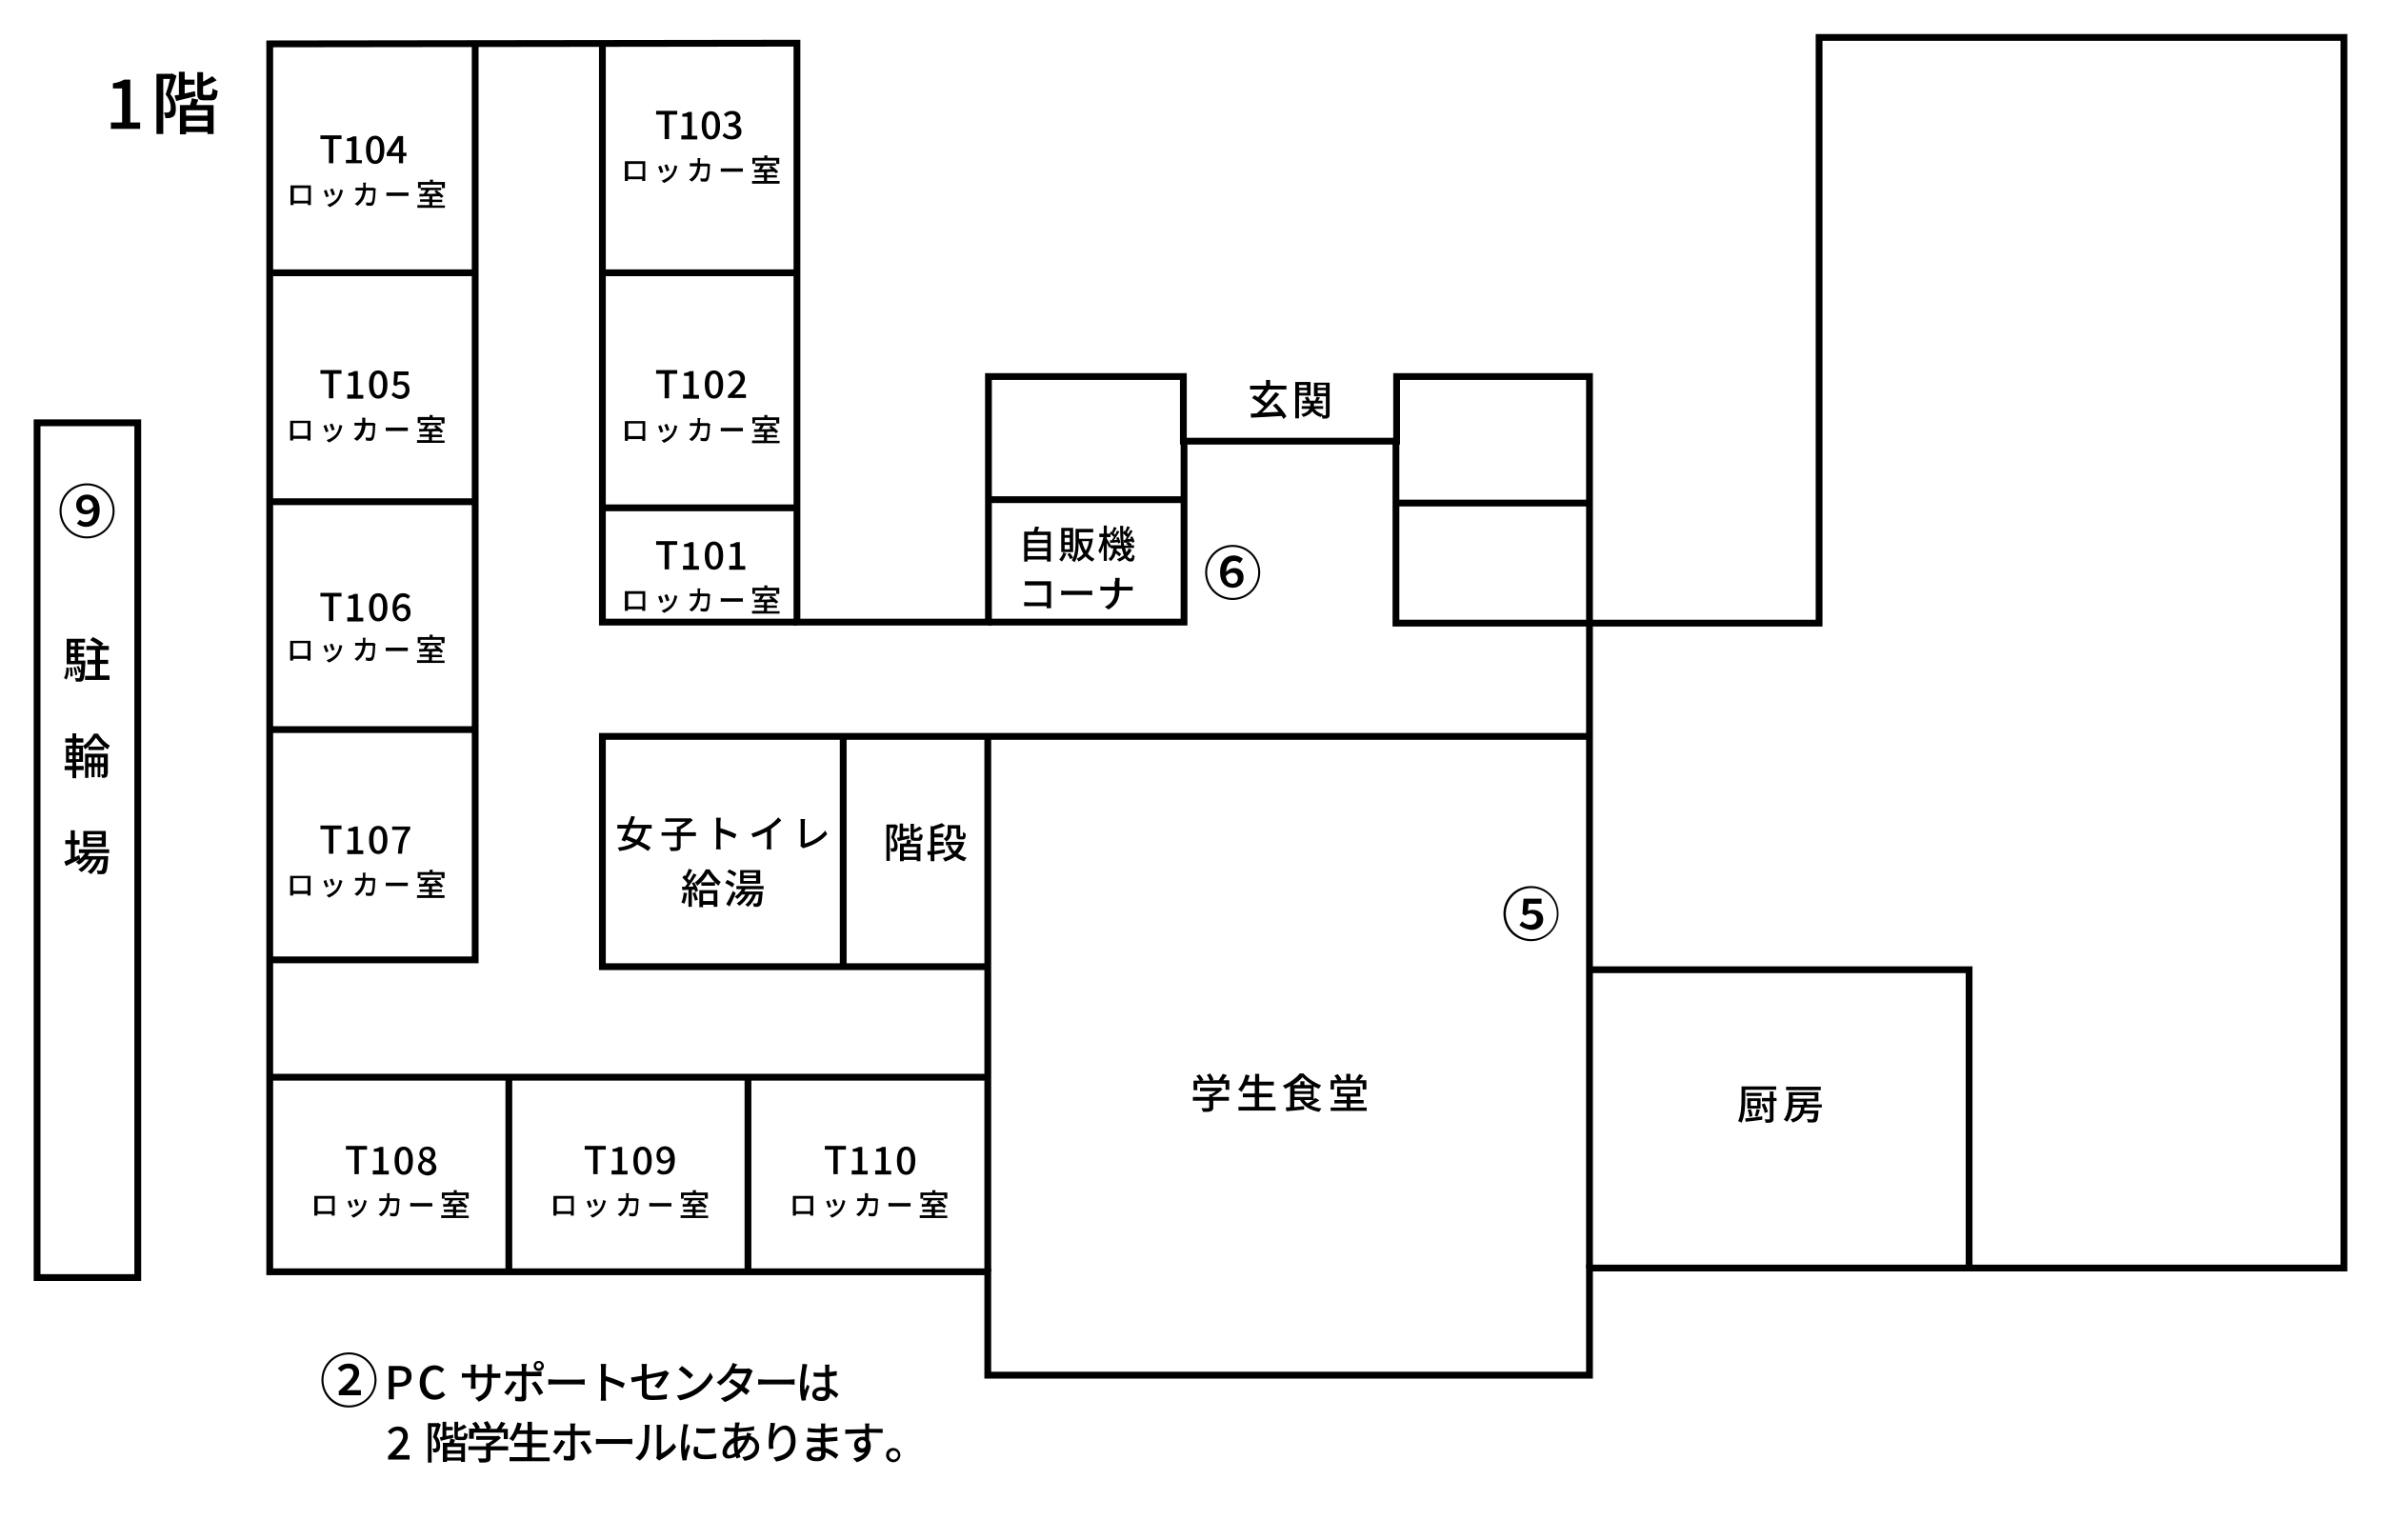 <?xml version="1.0" encoding="utf-8"?>
<!-- Generator: Adobe Illustrator 24.1.3, SVG Export Plug-In . SVG Version: 6.00 Build 0)  -->
<svg version="1.1" id="レイヤー_1" xmlns="http://www.w3.org/2000/svg" xmlns:xlink="http://www.w3.org/1999/xlink" x="0px"
	 y="0px" viewBox="0 0 700 452.8" style="enable-background:new 0 0 700 452.8;" xml:space="preserve">
<style type="text/css">
	.st0{fill:none;stroke:#000000;stroke-width:2;stroke-miterlimit:10;}
</style>
<g>
	<g>
		<path d="M114.3,401.6h3c2.2,0,3.7,0.8,3.7,3c0,2.1-1.5,3.1-3.7,3.1h-1.5v3.7h-1.5V401.6z M117.2,406.5c1.6,0,2.3-0.6,2.3-1.9
			c0-1.3-0.8-1.7-2.4-1.7h-1.3v3.6H117.2z"/>
		<path d="M123.4,406.5c0-3.2,1.9-5.1,4.4-5.1c1.2,0,2.2,0.6,2.8,1.2l-0.8,1c-0.5-0.5-1.1-0.9-1.9-0.9c-1.7,0-2.8,1.4-2.8,3.7
			c0,2.3,1.1,3.7,2.8,3.7c0.9,0,1.6-0.4,2.2-1l0.8,1c-0.8,0.9-1.8,1.4-3,1.4C125.3,411.6,123.4,409.7,123.4,406.5z"/>
		<path d="M140.8,412.1l-1.1-1.1c2.5-0.9,3.6-2.1,3.6-5.6V405h-3.5v2c0,0.5,0,1.1,0.1,1.3h-1.5c0-0.2,0.1-0.7,0.1-1.3v-2h-1.3
			c-0.6,0-1.2,0-1.4,0.1v-1.4c0.2,0,0.8,0.1,1.4,0.1h1.3v-1.5c0-0.3,0-0.7-0.1-1.1h1.5c0,0.2-0.1,0.6-0.1,1.1v1.5h3.5v-1.5
			c0-0.5,0-1-0.1-1.2h1.5c0,0.2-0.1,0.6-0.1,1.2v1.5h1.2c0.6,0,1.1,0,1.3-0.1v1.4c-0.2,0-0.7,0-1.3,0h-1.3v0.5
			C144.7,408.8,143.9,410.7,140.8,412.1z"/>
		<path d="M149.3,410.2l-1.1-0.8c0.9-0.8,2-2.3,2.5-3.4l1.2,0.6C151.2,407.7,150,409.4,149.3,410.2z M154.7,402.1v1.2h3.3
			c0.3,0,0.8,0,1.2-0.1v1.4c-0.4,0-0.8,0-1.2,0h-3.3v6.3c0,0.7-0.4,1.1-1.2,1.1c-0.6,0-1.4,0-2-0.1l-0.1-1.3
			c0.6,0.1,1.2,0.1,1.5,0.1s0.5-0.1,0.5-0.5v-5.7h-3.5c-0.4,0-0.8,0-1.2,0v-1.4c0.4,0,0.8,0.1,1.2,0.1h3.5v-1.2c0-0.3-0.1-0.8-0.1-1
			h1.6C154.8,401.3,154.7,401.8,154.7,402.1z M159.7,409.5l-1.2,0.7c-0.5-1.1-1.5-2.7-2.2-3.5l1.1-0.6
			C158.1,406.8,159.2,408.5,159.7,409.5z M158.4,400.1c0.8,0,1.5,0.7,1.5,1.5c0,0.8-0.7,1.5-1.5,1.5s-1.5-0.7-1.5-1.5
			C156.9,400.7,157.5,400.1,158.4,400.1z M158.4,402.3c0.4,0,0.8-0.4,0.8-0.8c0-0.4-0.4-0.8-0.8-0.8s-0.8,0.4-0.8,0.8
			C157.6,402,157.9,402.3,158.4,402.3z"/>
		<path d="M163.2,405.6h7.2c0.6,0,1.2-0.1,1.5-0.1v1.6c-0.3,0-0.9-0.1-1.5-0.1h-7.2c-0.7,0-1.5,0-2,0.1v-1.6
			C161.6,405.5,162.5,405.6,163.2,405.6z"/>
		<path d="M176.7,402.5c0-0.4,0-1-0.1-1.5h1.6c0,0.4-0.1,1-0.1,1.5v2.1c1.8,0.5,4.3,1.5,5.6,2.1l-0.6,1.4c-1.4-0.8-3.5-1.6-5-2.1
			v4.1c0,0.4,0,1.2,0.1,1.7h-1.6c0.1-0.5,0.1-1.2,0.1-1.7V402.5z"/>
		<path d="M188.7,405.8c-1.3,0.3-2.4,0.5-2.9,0.6l-0.3-1.4c0.6-0.1,1.8-0.3,3.2-0.5v-2.1c0-0.4,0-1-0.1-1.4h1.6
			c-0.1,0.4-0.1,0.9-0.1,1.4v1.8c2.1-0.4,4.2-0.8,4.8-1c0.3-0.1,0.6-0.2,0.8-0.3l1,0.8c-0.1,0.2-0.3,0.4-0.4,0.6
			c-0.6,1.1-1.7,2.8-2.7,3.9l-1.2-0.7c0.9-0.9,1.9-2.2,2.3-3c-0.3,0.1-2.5,0.5-4.6,0.9v3.7c0,0.9,0.3,1.2,1.8,1.2
			c1.5,0,2.8-0.1,4.2-0.4l-0.1,1.4c-1.2,0.2-2.6,0.3-4.1,0.3c-2.7,0-3.2-0.7-3.2-2.1V405.8z"/>
		<path d="M204.2,408.5c2.1-1.3,3.8-3.3,4.6-5l0.8,1.4c-1,1.7-2.6,3.5-4.6,4.8c-1.3,0.8-3,1.6-5.1,2l-0.9-1.4
			C201.2,410,202.9,409.3,204.2,408.5z M203.8,404.3l-1,1.1c-0.7-0.7-2.3-2.1-3.3-2.8l1-1C201.3,402.1,203,403.5,203.8,404.3z"/>
		<path d="M216.1,402.1c-0.1,0.1-0.1,0.2-0.1,0.3h3.2c0.4,0,0.7-0.1,1-0.1l1.1,0.7c-0.1,0.2-0.3,0.6-0.4,0.8c-0.4,1.2-1.1,2.6-2,4
			c0.6,0.4,1.1,0.8,1.5,1.1l-1,1.2c-0.4-0.3-0.9-0.8-1.4-1.2c-1.2,1.3-2.8,2.5-4.9,3.3l-1.2-1.1c2.3-0.7,3.9-1.8,5-3
			c-0.9-0.7-1.9-1.3-2.6-1.8l0.9-0.9c0.8,0.5,1.7,1.1,2.6,1.7c0.8-1.1,1.4-2.4,1.7-3.3h-4.2c-0.9,1.2-2.1,2.5-3.5,3.5l-1.1-0.9
			c2.3-1.4,3.6-3.3,4.2-4.5c0.2-0.3,0.4-0.8,0.5-1.2l1.5,0.5C216.5,401.3,216.2,401.9,216.1,402.1z"/>
		<path d="M224.9,405.6h7.2c0.6,0,1.2-0.1,1.5-0.1v1.6c-0.3,0-0.9-0.1-1.5-0.1h-7.2c-0.7,0-1.5,0-2,0.1v-1.6
			C223.4,405.5,224.2,405.6,224.9,405.6z"/>
		<path d="M237.1,402.2c-0.2,1.1-0.6,3.8-0.6,5.2c0,0.5,0,0.9,0.1,1.4c0.2-0.5,0.5-1.2,0.7-1.7l0.7,0.5c-0.4,1-0.8,2.4-1,3
			c0,0.2-0.1,0.5-0.1,0.6c0,0.1,0,0.3,0,0.5l-1.2,0.1c-0.3-0.9-0.5-2.4-0.5-4.2c0-2,0.4-4.5,0.6-5.5c0-0.3,0.1-0.8,0.1-1.1l1.4,0.1
			C237.3,401.5,237.2,402,237.1,402.2z M243.8,401.9c0,0.3,0,0.9,0,1.5c0.8-0.1,1.5-0.2,2.2-0.3v1.3c-0.7,0.1-1.4,0.2-2.2,0.3
			c0,1.3,0.1,2.5,0.1,3.5c1.1,0.4,1.9,1.1,2.6,1.7l-0.7,1.1c-0.6-0.6-1.2-1.1-1.8-1.5c0,0,0,0,0,0.1c0,1.2-0.6,2.3-2.4,2.3
			c-1.8,0-2.8-0.7-2.8-2c0-1.2,1-2.1,2.8-2.1c0.4,0,0.7,0,1.1,0.1c-0.1-0.9-0.1-2.1-0.1-3.1c-0.4,0-0.7,0-1.1,0
			c-0.8,0-1.5,0-2.3-0.1l0-1.2c0.8,0.1,1.5,0.1,2.3,0.1c0.4,0,0.7,0,1.1,0V402c0-0.2,0-0.6-0.1-0.8h1.5
			C243.8,401.4,243.8,401.7,243.8,401.9z M241.4,410.7c1,0,1.3-0.5,1.3-1.3c0-0.1,0-0.2,0-0.4c-0.4-0.1-0.8-0.2-1.2-0.2
			c-0.9,0-1.5,0.4-1.5,1C239.9,410.4,240.5,410.7,241.4,410.7z"/>
		<path d="M114.1,428.1c2.7-2.7,4.4-4.4,4.4-5.8c0-1-0.6-1.7-1.7-1.7c-0.8,0-1.4,0.5-1.9,1.1l-0.9-0.8c0.8-0.9,1.7-1.5,3-1.5
			c1.8,0,2.9,1.1,2.9,2.9c0,1.7-1.6,3.5-3.6,5.6c0.5-0.1,1.1-0.1,1.6-0.1h2.5v1.3h-6.3V428.1z"/>
		<path d="M129.6,418.8c-0.3,1.1-0.8,2.5-1.2,3.5c0.9,1,1,2,1,2.8c0,0.8-0.2,1.3-0.5,1.6c-0.2,0.1-0.4,0.2-0.7,0.3
			c-0.2,0-0.5,0-0.8,0c0-0.3-0.1-0.8-0.3-1.1c0.3,0,0.5,0,0.6,0c0.1,0,0.3,0,0.4-0.1c0.2-0.1,0.2-0.5,0.2-0.8c0-0.7-0.2-1.5-1-2.5
			c0.3-0.9,0.6-2.1,0.9-3h-1.3V430h-1.1v-11.6h2.8l0.2-0.1L129.6,418.8z M133.3,422.7c-1.3,0.3-2.6,0.6-3.7,0.9l-0.3-1
			c0.3-0.1,0.5-0.1,0.8-0.2V418h1.1v1.5h1.9v1h-1.9v1.7l2-0.4L133.3,422.7z M133.8,423.3c-0.1,0.4-0.3,0.7-0.4,1h3.3v5.5h-1.2v-0.4
			h-4.1v0.4h-1.2v-5.6h1.9c0.1-0.4,0.3-0.9,0.3-1.3L133.8,423.3z M135.6,425.4h-4.1v1h4.1V425.4z M135.6,428.5v-1.1h-4.1v1.1H135.6z
			 M136.1,422.4c0.3,0,0.3-0.2,0.4-1.2c0.2,0.2,0.7,0.3,1,0.4c-0.1,1.4-0.4,1.8-1.3,1.8h-1.3c-1.1,0-1.3-0.3-1.3-1.4v-4h1.1v1.8
			c0.7-0.3,1.3-0.7,1.7-1l0.8,0.8c-0.8,0.5-1.7,0.9-2.6,1.2v1.2c0,0.4,0.1,0.4,0.4,0.4H136.1z"/>
		<path d="M149.4,426.4h-5.2v2.2c0,0.7-0.2,1-0.7,1.2c-0.5,0.2-1.3,0.2-2.5,0.2c-0.1-0.3-0.3-0.8-0.5-1.2c0.9,0,1.9,0,2.1,0
			c0.3,0,0.3-0.1,0.3-0.3v-2.2h-5.2v-1.1h5.2v-0.9h0.6c0.5-0.3,1-0.6,1.5-1h-5v-1.1h6.2l0.3-0.1l0.8,0.6c-0.8,0.8-2,1.7-3.1,2.3v0.2
			h5.2V426.4z M139.1,423h-1.2v-3h1.9c-0.2-0.5-0.6-1.1-1-1.5l1.1-0.5c0.5,0.5,1,1.3,1.2,1.8l-0.5,0.2h2.5c-0.2-0.5-0.6-1.3-0.9-1.8
			l1.1-0.4c0.5,0.6,0.9,1.4,1.1,2l-0.6,0.3h2.2c0.5-0.6,1-1.4,1.3-2.1l1.3,0.4c-0.4,0.6-0.8,1.2-1.2,1.7h1.9v3h-1.2v-1.9h-8.8V423z"
			/>
		<path d="M161.6,428.4v1.2h-11.8v-1.2h5.2v-3h-3.8v-1.2h3.8v-2.6h-2.9c-0.4,0.8-0.8,1.5-1.3,2.1c-0.3-0.2-0.8-0.6-1.1-0.7
			c1.1-1.1,1.9-2.9,2.4-4.8l1.3,0.3c-0.2,0.7-0.4,1.4-0.7,2h2.4v-2.5h1.3v2.5h4.6v1.2h-4.6v2.6h4.1v1.2h-4.1v3H161.6z"/>
		<path d="M163.6,427.6l-1.1-0.8c0.9-0.8,2-2.4,2.5-3.5l1.2,0.6C165.5,425.1,164.3,426.9,163.6,427.6z M169,419.5v1.2h3.3
			c0.3,0,0.8,0,1.2-0.1v1.4c-0.4,0-0.8,0-1.2,0H169v6.3c0,0.7-0.4,1.1-1.2,1.1c-0.6,0-1.4,0-2-0.1l-0.1-1.3c0.6,0.1,1.2,0.1,1.5,0.1
			c0.3,0,0.5-0.1,0.5-0.5c0-0.6,0-5,0-5.6V422h-3.5c-0.4,0-0.8,0-1.2,0v-1.4c0.4,0.1,0.8,0.1,1.2,0.1h3.5v-1.2c0-0.3-0.1-0.8-0.1-1
			h1.6C169.1,418.7,169,419.2,169,419.5z M174,426.9l-1.2,0.7c-0.6-1.1-1.5-2.7-2.2-3.5l1.1-0.6C172.4,424.3,173.5,425.9,174,426.9z
			"/>
		<path d="M177.2,423.1h7.2c0.6,0,1.2-0.1,1.5-0.1v1.6c-0.3,0-0.9-0.1-1.5-0.1h-7.2c-0.7,0-1.5,0-2,0.1v-1.6
			C175.7,423.1,176.5,423.1,177.2,423.1z"/>
		<path d="M189.2,425.3c0.4-1.2,0.4-3.8,0.4-5.3c0-0.5,0-0.8-0.1-1.1h1.5c0,0.1-0.1,0.6-0.1,1.1c0,1.5-0.1,4.3-0.4,5.7
			c-0.4,1.5-1.2,2.8-2.4,3.7l-1.3-0.8C188,427.8,188.8,426.6,189.2,425.3z M193.1,427.8V420c0-0.5-0.1-1-0.1-1.1h1.5
			c0,0.1-0.1,0.5-0.1,1.1v7.3c1.2-0.5,2.6-1.6,3.6-3l0.8,1.1c-1.1,1.5-3,2.9-4.5,3.7c-0.2,0.1-0.4,0.3-0.5,0.3l-0.9-0.7
			C193,428.5,193.1,428.1,193.1,427.8z"/>
		<path d="M202,419.9c-0.2,1.1-0.6,3.6-0.6,5c0,0.5,0,0.9,0.1,1.4c0.2-0.5,0.5-1.2,0.7-1.7l0.7,0.5c-0.3,1-0.8,2.4-0.9,3.1
			c0,0.2-0.1,0.5-0.1,0.6c0,0.1,0,0.3,0,0.5l-1.2,0.1c-0.3-0.9-0.5-2.5-0.5-4.3c0-2,0.4-4.2,0.6-5.3c0.1-0.3,0.1-0.7,0.1-1.1
			l1.5,0.1C202.2,419.2,202.1,419.7,202,419.9z M205.2,426.6c0,0.6,0.5,1.1,2.1,1.1c1.2,0,2.2-0.1,3.3-0.4l0,1.4
			c-0.8,0.2-1.9,0.3-3.4,0.3c-2.3,0-3.3-0.8-3.3-2.1c0-0.5,0.1-1,0.2-1.6l1.2,0.1C205.3,425.9,205.2,426.2,205.2,426.6z
			 M210.2,419.9v1.4c-1.5,0.1-4,0.2-5.5,0l0-1.4C206.1,420.1,208.8,420.1,210.2,419.9z"/>
		<path d="M217.3,419c-0.1,0.3-0.1,0.6-0.2,0.9c1.7-0.1,3.2-0.2,4.6-0.6l0,1.2c-1.3,0.2-3.1,0.4-4.7,0.5c0,0.5-0.1,0.9-0.1,1.4
			c0.7-0.2,1.5-0.3,2.1-0.3c0.1,0,0.3,0,0.4,0c0.1-0.2,0.1-0.6,0.2-0.9l1.3,0.3c-0.1,0.2-0.2,0.5-0.3,0.7c1.6,0.5,2.6,1.7,2.6,3.2
			c0,1.9-1.2,3.6-4.3,4.1l-0.7-1.1c2.5-0.3,3.8-1.5,3.8-3.1c0-0.9-0.6-1.7-1.7-2.1c-0.7,1.8-1.8,3.3-2.9,4.2c0.1,0.4,0.2,0.7,0.3,1
			l-1.2,0.4c-0.1-0.2-0.1-0.4-0.2-0.6c-0.7,0.4-1.4,0.6-2.2,0.6c-0.9,0-1.7-0.6-1.7-1.8c0-1.7,1.5-3.5,3.3-4.3
			c0-0.6,0.1-1.2,0.1-1.8c-0.2,0-0.4,0-0.6,0c-0.6,0-1.7-0.1-2.2-0.1l0-1.2c0.5,0.1,1.6,0.2,2.3,0.2c0.2,0,0.5,0,0.7,0
			c0-0.3,0.1-0.6,0.1-0.9c0-0.2,0-0.5,0-0.7l1.4,0C217.4,418.6,217.3,418.9,217.3,419z M214.4,427.8c0.5,0,1-0.2,1.6-0.6
			c-0.2-0.9-0.3-2-0.3-3c-1.2,0.7-2,1.9-2,2.8C213.7,427.5,213.9,427.8,214.4,427.8z M217,426.3c0.8-0.8,1.5-1.7,2-3H219
			c-0.8,0-1.5,0.2-2.1,0.4c0,0.1,0,0.2,0,0.3C216.8,424.8,216.9,425.6,217,426.3z"/>
		<path d="M227.3,421.7c0.6-1.2,1.9-2.6,3.5-2.6c1.8,0,3.1,1.8,3.1,4.6c0,3.7-2.3,5.4-5.7,6l-0.8-1.2c2.9-0.5,5.1-1.5,5.1-4.8
			c0-2.1-0.7-3.4-2-3.4c-1.6,0-3.1,2.4-3.2,4.1c0,0.4,0,0.9,0.1,1.5l-1.3,0.1c-0.1-0.5-0.1-1.3-0.1-2.1c0-1.2,0.2-3.1,0.4-4.3
			c0.1-0.5,0.1-0.9,0.1-1.3l1.4,0.1C227.7,419.3,227.4,420.9,227.3,421.7z"/>
		<path d="M242.6,419.3c0,0.2,0,0.4,0,0.7c1.1-0.1,2.3-0.2,3.5-0.4v1.2c-1,0.1-2.2,0.2-3.5,0.3c0,0.6,0,1.2,0,1.6
			c1.3-0.1,2.5-0.2,3.6-0.3l0,1.2c-1.2,0.1-2.3,0.2-3.6,0.3c0,0.6,0.1,1.2,0.1,1.8c1.7,0.5,3,1.4,3.8,2l-0.8,1.2
			c-0.8-0.7-1.8-1.4-3-1.9c0,0.3,0,0.5,0,0.7c0,1-0.7,1.9-2.5,1.9c-2,0-3.1-0.7-3.1-2.1c0-1.3,1.2-2.1,3.2-2.1c0.3,0,0.7,0,1,0.1
			c0-0.5,0-1.1-0.1-1.5c-0.2,0-0.5,0-0.7,0c-0.8,0-2.3-0.1-3.2-0.2l0-1.2c0.9,0.1,2.5,0.2,3.3,0.2c0.2,0,0.5,0,0.7,0
			c0-0.5,0-1.1,0-1.6c-0.2,0-0.4,0-0.5,0c-0.9,0-2.5-0.1-3.3-0.2l0-1.2c0.9,0.2,2.5,0.3,3.3,0.3c0.2,0,0.4,0,0.6,0
			c0-0.3,0-0.6,0-0.8c0-0.2,0-0.6-0.1-0.8h1.4C242.6,418.6,242.6,418.9,242.6,419.3z M240.1,428.5c0.7,0,1.3-0.2,1.3-1.1
			c0-0.2,0-0.5,0-0.7c-0.4-0.1-0.8-0.1-1.2-0.1c-1.1,0-1.7,0.4-1.7,1C238.5,428.1,239,428.5,240.1,428.5z"/>
		<path d="M255.5,419.4c0,0.2,0,0.4,0,0.7h4l0,1.2c-0.8,0-2-0.1-4-0.1c0,0.7,0,1.5,0,2.1c0.3,0.5,0.5,1.1,0.5,1.8
			c0,1.8-0.9,3.8-4.1,4.8l-1.1-1.1c1.6-0.3,2.8-0.9,3.4-1.9c-0.3,0.1-0.6,0.2-0.9,0.2c-1.1,0-2.2-0.8-2.2-2.3c0-1.4,1.1-2.4,2.5-2.4
			c0.3,0,0.5,0,0.7,0.1c0-0.3,0-0.7,0-1.1c-2,0-4.2,0.1-5.8,0.2l0-1.3c1.5,0,4-0.1,5.9-0.1c0-0.3,0-0.5,0-0.7c0-0.4-0.1-0.8-0.1-1
			h1.5C255.5,418.6,255.5,419.2,255.5,419.4z M253.5,425.8c0.7,0,1.2-0.5,1-1.8c-0.2-0.4-0.6-0.6-1-0.6c-0.6,0-1.2,0.5-1.2,1.2
			C252.3,425.3,252.8,425.8,253.5,425.8z"/>
		<path d="M264.7,427.8c0,1.1-0.9,2.1-2.1,2.1c-1.1,0-2.1-0.9-2.1-2.1s0.9-2.1,2.1-2.1C263.8,425.7,264.7,426.7,264.7,427.8z
			 M264,427.8c0-0.7-0.6-1.3-1.3-1.3c-0.7,0-1.3,0.6-1.3,1.3s0.6,1.3,1.3,1.3C263.4,429.1,264,428.5,264,427.8z"/>
	</g>
</g>
<g>
	<g>
		<path d="M513.1,323c0,2-0.1,5.1-1.1,7.1c-0.2-0.2-0.7-0.4-1-0.5c0.9-1.9,1-4.6,1-6.5v-3.7h10.2v1h-9.1V323z M513.1,328.8
			c1.3-0.1,3.2-0.3,5-0.6l0,1c-1.7,0.2-3.6,0.5-4.9,0.6L513.1,328.8z M517.9,322.2h-4.5v-0.9h4.5V322.2z M517.6,325.9h-3.9v-3h3.9
			V325.9z M514.3,328.4c0-0.5-0.2-1.4-0.5-2.1l0.9-0.2c0.3,0.6,0.5,1.5,0.5,2L514.3,328.4z M516.6,323.7h-1.9v1.4h1.9V323.7z
			 M515.9,328.1c0.2-0.6,0.4-1.4,0.5-2l1,0.2c-0.2,0.7-0.5,1.5-0.7,2L515.9,328.1z M518.8,327.2c-0.1-0.7-0.5-1.7-0.9-2.5l0.9-0.3
			c0.4,0.8,0.8,1.8,1,2.5L518.8,327.2z M522.3,323.7h-0.9v5.1c0,0.6-0.1,0.9-0.5,1.1c-0.4,0.2-0.9,0.2-1.8,0.2c0-0.3-0.2-0.7-0.3-1
			c0.6,0,1.2,0,1.3,0c0.2,0,0.2-0.1,0.2-0.2v-5.1H518v-1h2.3v-1.9h1.1v1.9h0.9V323.7z"/>
		<path d="M530.5,325.7c0,0.3-0.1,0.6-0.1,0.8h4.2c0,0,0,0.3,0,0.4c-0.1,1.7-0.3,2.5-0.6,2.8c-0.2,0.2-0.5,0.3-0.9,0.3
			c-0.3,0-1,0-1.6,0c0-0.3-0.1-0.7-0.3-1c0.6,0.1,1.2,0.1,1.4,0.1c0.2,0,0.3,0,0.4-0.1c0.2-0.1,0.3-0.6,0.4-1.6h-3.2
			c-0.5,1.2-1.4,2.1-3.2,2.6c-0.1-0.3-0.4-0.7-0.6-0.9c2.3-0.6,2.9-1.8,3.1-3.5H527c-0.2,1.5-0.6,3-1.6,4.2c-0.2-0.2-0.7-0.5-1-0.6
			c1.3-1.6,1.5-3.8,1.5-5.4v-2.7h8.7v2.7h-3.4v0.9h4.4v0.9H530.5z M535.3,320.5h-10.2v-1h10.2V320.5z M527.1,323.9
			c0,0.3,0,0.6,0,0.9h3.1v-0.9H527.1z M527.1,322v1h6.4v-1H527.1z"/>
	</g>
</g>
<g>
	<g>
		<path d="M361.5,323.6h-4.8v2c0,0.6-0.2,0.9-0.7,1.1c-0.5,0.2-1.2,0.2-2.3,0.2c-0.1-0.3-0.3-0.8-0.5-1.1c0.9,0,1.7,0,2,0
			c0.2,0,0.3-0.1,0.3-0.2v-2h-4.8v-1.1h4.8v-0.8h0.6c0.5-0.3,1-0.6,1.4-0.9h-4.7v-1h5.7l0.2-0.1l0.7,0.5c-0.7,0.8-1.8,1.6-2.9,2.1
			v0.2h4.8V323.6z M352,320.5h-1.1v-2.8h1.8c-0.2-0.4-0.6-1-1-1.4l1-0.4c0.4,0.5,0.9,1.2,1.1,1.6l-0.4,0.2h2.3
			c-0.2-0.5-0.5-1.2-0.9-1.7l1-0.4c0.4,0.6,0.8,1.3,1,1.8l-0.6,0.2h2.1c0.4-0.6,0.9-1.3,1.2-1.9l1.2,0.4c-0.4,0.5-0.8,1.1-1.1,1.5
			h1.8v2.8h-1.1v-1.8H352V320.5z"/>
		<path d="M375,325.4v1.1h-10.9v-1.1h4.8v-2.8h-3.5v-1.1h3.5v-2.4h-2.7c-0.4,0.7-0.8,1.4-1.2,1.9c-0.2-0.2-0.7-0.5-1-0.7
			c1-1,1.8-2.7,2.2-4.4l1.2,0.3c-0.2,0.6-0.4,1.2-0.6,1.8h2.2v-2.3h1.2v2.3h4.3v1.1h-4.3v2.4h3.8v1.1h-3.8v2.8H375z"/>
		<path d="M387.9,323.5c-0.8,0.5-1.7,1.1-2.6,1.5c0.9,0.5,2,0.7,3.2,0.9c-0.2,0.2-0.5,0.7-0.7,1c-2.6-0.5-4.5-1.6-5.6-3.5h-1.7v2.1
			c0.9-0.1,1.9-0.2,2.9-0.3l0,1c-1.9,0.2-3.8,0.4-5.2,0.5l-0.2-1.1c0.4,0,0.8-0.1,1.3-0.1v-6.2c-0.5,0.3-1,0.6-1.5,0.8
			c-0.1-0.3-0.4-0.7-0.7-0.9c2-0.8,4-2.3,5-3.6h1.1c1.3,1.5,3.4,2.8,5.2,3.5c-0.2,0.3-0.5,0.7-0.7,1c-0.5-0.2-1-0.5-1.5-0.7v3.8
			c0.2-0.1,0.4-0.3,0.5-0.4L387.9,323.5z M385.8,319c-1.1-0.7-2.2-1.6-2.9-2.3c-0.6,0.8-1.6,1.6-2.8,2.3h2.2v-1.1h1.2v1.1H385.8z
			 M380.6,320.8h4.8v-0.8h-4.8V320.8z M380.6,322.5h4.8v-0.9h-4.8V322.5z M383.4,323.4c0.3,0.4,0.6,0.7,1,1c0.6-0.3,1.2-0.7,1.8-1
			H383.4z"/>
		<path d="M401.8,325.6v1h-10.6v-1h4.7v-1.2h-3.6v-1h3.6v-1h-2.8v-2.9h6.8v2.9H397v1h3.9v1H397v1.2H401.8z M392.2,320.3h-1v-2.7h2
			c-0.2-0.4-0.6-1-0.9-1.4l1-0.4c0.4,0.5,0.9,1.1,1.1,1.6l-0.5,0.2h1.9v-1.9h1.2v1.9h2.1l-0.6-0.2c0.4-0.4,0.8-1.1,1.1-1.6l1.2,0.4
			c-0.4,0.5-0.8,1.1-1.2,1.4h2.1v2.7h-1.1v-1.8h-8.4V320.3z M394.1,321.5h4.6v-1.2h-4.6V321.5z"/>
	</g>
</g>
<g>
	<g>
		<path d="M189.9,243.5c-0.4,1.7-0.9,2.9-1.7,3.9c1.2,0.6,2.4,1.2,3.1,1.8l-0.8,1c-0.8-0.6-1.9-1.3-3.2-1.9c-1.2,1-2.9,1.6-5.2,1.9
			c-0.1-0.3-0.3-0.8-0.5-1c2-0.3,3.5-0.7,4.6-1.4c-0.8-0.3-1.5-0.7-2.2-0.9l-0.2,0.5l-1.1-0.4c0.4-0.9,1-2.1,1.5-3.4h-2.7v-1.1h3.1
			c0.4-0.9,0.7-1.8,1-2.6l1.1,0.2c-0.3,0.7-0.6,1.6-0.9,2.4h5.8v1.1H189.9z M185.4,243.5c-0.3,0.8-0.7,1.6-1,2.3
			c0.9,0.3,1.8,0.7,2.7,1.1c0.8-0.8,1.3-2,1.6-3.4H185.4z"/>
		<path d="M204.6,245.8h-4.5v3.1c0,0.6-0.2,0.9-0.6,1.1c-0.5,0.2-1.2,0.2-2.3,0.2c-0.1-0.3-0.3-0.8-0.4-1.1c0.8,0,1.7,0,1.9,0
			c0.2,0,0.3-0.1,0.3-0.3v-3.1h-4.5v-1h4.5V243h0.6c0.7-0.4,1.4-0.9,2-1.4h-6v-1h7.1l0.2-0.1l0.8,0.6c-1,1-2.4,2-3.6,2.7v0.9h4.5
			V245.8z"/>
		<path d="M210.6,241.7c0-0.4,0-0.9-0.1-1.3h1.4c0,0.4-0.1,0.9-0.1,1.3v1.8c1.5,0.4,3.6,1.2,4.7,1.8l-0.5,1.2
			c-1.2-0.6-3-1.3-4.2-1.7v3.5c0,0.3,0,1,0.1,1.4h-1.4c0.1-0.4,0.1-1,0.1-1.4V241.7z"/>
		<path d="M225.7,243c1.2-0.7,2.4-1.8,3.1-2.7l0.9,0.9c-0.9,0.9-1.9,1.7-3,2.5v4.7c0,0.5,0,1.1,0.1,1.3h-1.4c0-0.2,0.1-0.9,0.1-1.3
			v-3.9c-1.2,0.6-2.7,1.3-4.1,1.7l-0.5-1.1C222.7,244.5,224.4,243.8,225.7,243z"/>
		<path d="M235.4,248.2v-6.3c0-0.4,0-0.9-0.1-1.1h1.4c-0.1,0.3-0.1,0.8-0.1,1.1v6.1c2-0.5,4.6-2,6-3.8l0.6,1c-1.5,1.8-3.8,3.2-6.5,4
			c-0.1,0-0.3,0.1-0.6,0.2l-0.8-0.7C235.4,248.6,235.4,248.4,235.4,248.2z"/>
	</g>
</g>
<g>
	<g>
		<path d="M308.9,156.3v8.8h-1.1v-0.6h-5.7v0.6h-1v-8.8h2.8c0.2-0.5,0.3-1.1,0.4-1.5l1.2,0.1c-0.2,0.5-0.4,1-0.5,1.4H308.9z
			 M302.2,157.3v1.4h5.7v-1.4H302.2z M302.2,159.7v1.4h5.7v-1.4H302.2z M307.8,163.5v-1.4h-5.7v1.4H307.8z"/>
		<path d="M313.5,162.7c-0.3,0.9-0.8,1.8-1.3,2.4c-0.2-0.2-0.6-0.4-0.8-0.6c0.5-0.5,1-1.3,1.2-2.1L313.5,162.7z M315.4,162.3H312
			v-7.1h3.5V162.3z M314.5,156.1h-1.5v1.2h1.5V156.1z M314.5,158.1h-1.5v1.3h1.5V158.1z M314.5,160.2h-1.5v1.3h1.5V160.2z
			 M321.3,158.3c-0.2,1.9-0.8,3.4-1.5,4.5c0.5,0.6,1.2,1.2,2,1.5c-0.2,0.2-0.5,0.6-0.7,0.8c-0.8-0.4-1.4-0.9-2-1.5
			c-0.6,0.6-1.2,1.1-2,1.5c-0.1-0.2-0.4-0.7-0.6-0.8c0.7-0.3,1.4-0.8,2-1.5c-0.6-0.9-1-2.1-1.4-3.3v0.1c0,1.7-0.1,4.1-1.2,5.7
			c-0.2-0.2-0.6-0.4-0.8-0.6c0.2-0.2,0.3-0.5,0.4-0.7l-0.9,0.4c-0.1-0.4-0.5-1-0.8-1.5l0.8-0.3c0.3,0.4,0.7,1,0.9,1.4
			c0.6-1.4,0.7-3,0.7-4.4v-4.1h5.2v1h-4.2v1.9h3.3l0.2,0L321.3,158.3z M318.1,159.1c0.3,1.1,0.6,2,1.1,2.8c0.5-0.8,0.8-1.7,1-2.8
			H318.1z"/>
		<path d="M332.7,161.7c-0.3,0.7-0.8,1.3-1.3,1.8c0.3,0.5,0.6,0.7,1,0.7c0.3,0,0.4-0.2,0.5-1.2c0.2,0.2,0.5,0.4,0.7,0.5
			c-0.2,1.3-0.4,1.6-1.2,1.6c-0.7,0-1.2-0.4-1.6-1c-0.5,0.4-1.2,0.8-1.8,1c-0.1-0.2-0.4-0.5-0.6-0.7c0.8-0.3,1.4-0.7,2-1.1
			c-0.2-0.6-0.4-1.2-0.6-2h-1.5c0,0.2,0,0.4-0.1,0.5c0.5,0.3,1.1,0.8,1.4,1.1l-0.5,0.7c-0.2-0.2-0.7-0.6-1.1-0.9
			c-0.2,0.9-0.7,1.7-1.5,2.3c-0.1-0.2-0.4-0.5-0.6-0.7c1-0.7,1.3-1.9,1.4-3.1h-0.8v-0.6l-0.4,0.5c-0.1-0.3-0.4-1-0.7-1.5v5.3h-0.9
			v-4.7c-0.3,1-0.7,2-1.1,2.6c-0.1-0.3-0.3-0.7-0.5-0.9c0.6-0.9,1.2-2.6,1.5-4h-1.2v-1h1.3v-2.4h0.9v2.4h1.1v1h-1.1v0.5
			c0.3,0.4,0.9,1.5,1.2,1.9h3c-0.2-1.6-0.3-3.6-0.3-5.7h0.9c0,0.7,0,1.3,0,1.9l0.4-0.5c0.1,0.1,0.1,0.1,0.2,0.2
			c0.2-0.5,0.5-1.1,0.6-1.5l0.8,0.3c-0.3,0.5-0.7,1.2-0.9,1.6c0.1,0.1,0.3,0.3,0.4,0.4c0.2-0.4,0.5-0.8,0.6-1.2l0.7,0.3
			c-0.5,0.8-1,1.7-1.5,2.4l1-0.1c-0.1-0.2-0.2-0.4-0.2-0.5l0.6-0.2c0.3,0.5,0.6,1.2,0.6,1.6l-0.6,0.3c0-0.1-0.1-0.3-0.1-0.4
			c-0.4,0-0.8,0.1-1.1,0.1c0.4,0.2,0.8,0.5,1,0.8l-0.2,0.2h0.9v0.8h-2.6c0.1,0.5,0.2,0.9,0.3,1.3c0.3-0.4,0.6-0.8,0.8-1.2
			L332.7,161.7z M326.8,158.9c0.2-0.3,0.5-0.7,0.7-1c-0.3-0.3-0.8-0.8-1.2-1.1l0.4-0.6c0.1,0.1,0.1,0.1,0.2,0.2
			c0.2-0.5,0.5-1.1,0.6-1.5l0.8,0.3c-0.3,0.5-0.6,1.2-0.9,1.6c0.1,0.1,0.3,0.3,0.4,0.4c0.2-0.4,0.5-0.8,0.6-1.2l0.7,0.3
			c-0.5,0.8-1.1,1.8-1.6,2.5l0.9-0.1c-0.1-0.2-0.2-0.4-0.2-0.6l0.6-0.2c0.3,0.5,0.5,1.2,0.6,1.6l-0.7,0.3c0-0.1,0-0.2-0.1-0.4
			c-0.8,0.1-1.5,0.2-2.2,0.2l-0.1-0.8L326.8,158.9z M330.7,158.8c0.2-0.3,0.4-0.6,0.6-0.9c-0.3-0.3-0.7-0.7-1.1-1.1
			c0,1.3,0.1,2.6,0.3,3.6h1.3c-0.2-0.2-0.5-0.4-0.8-0.5l0.5-0.4l-1,0.1l-0.2-0.8L330.7,158.8z"/>
		<path d="M302.5,170.9h5.6c0.3,0,0.7,0,0.9,0c0,0.2,0,0.7,0,0.9v5.8c0,0.4,0,0.9,0,1.2h-1.3c0-0.2,0-0.4,0-0.6h-5.3
			c-0.5,0-1,0-1.3,0V177c0.3,0,0.8,0.1,1.3,0.1h5.4v-5h-5.2c-0.4,0-1,0-1.3,0v-1.2C301.6,170.9,302.1,170.9,302.5,170.9z"/>
		<path d="M313.7,173.7h6.1c0.5,0,1,0,1.3-0.1v1.4c-0.2,0-0.8-0.1-1.3-0.1h-6.1c-0.6,0-1.3,0-1.7,0.1v-1.4
			C312.4,173.7,313.1,173.7,313.7,173.7z"/>
		<path d="M327.8,169.9h1.4c0,0.3-0.1,0.9-0.1,1.2v1.4h2.8c0.4,0,0.9,0,1.1-0.1v1.2c-0.2,0-0.7,0-1.1,0h-2.8c0,2.4-0.8,4.2-3.2,5.6
			l-1.1-0.8c2.2-1,3-2.6,3-4.8h-3.1c-0.4,0-0.9,0-1.2,0v-1.2c0.3,0,0.7,0.1,1.1,0.1h3.1v-1.4C328,170.7,327.9,170.2,327.8,169.9z"/>
	</g>
</g>
<g>
	<g>
		<path d="M377.3,123.2c-0.1-0.3-0.3-0.6-0.5-0.9c-3.2,0.2-6.7,0.4-9,0.5l-0.1-1.2c0.5,0,1.1,0,1.8-0.1c0.7-0.6,1.4-1.2,2.1-2
			c-0.9-0.8-2.3-1.8-3.5-2.5l0.7-0.8c0.3,0.2,0.7,0.4,1.1,0.6c0.6-0.7,1.2-1.5,1.7-2.3h-4.1v-1.1h4.7v-1.7h1.2v1.7h4.8v1.1h-5.4
			l0.2,0.1c-0.7,0.9-1.5,2-2.3,2.7c0.6,0.4,1.2,0.8,1.6,1.2c1-1.1,1.9-2.2,2.7-3.2l1.1,0.6c-1.5,1.8-3.4,3.9-5.1,5.4
			c1.5-0.1,3.2-0.1,4.9-0.2c-0.5-0.7-1.1-1.4-1.7-1.9l1-0.6c1.2,1.2,2.4,2.7,3,3.8L377.3,123.2z"/>
		<path d="M381.9,116.3v6.7h-1.1v-10.7h4.5v4H381.9z M381.9,113.2v0.8h2.3v-0.8H381.9z M384.3,115.5v-0.8h-2.3v0.8H384.3z
			 M390.9,121.8c0,0.6-0.1,0.9-0.5,1.1c-0.3,0.2-0.9,0.2-1.6,0.2c0-0.2-0.1-0.6-0.3-0.9c-0.1,0.1-0.2,0.3-0.2,0.4
			c-1.1-0.3-1.9-0.9-2.5-1.7c-0.4,0.6-1.2,1.2-2.6,1.7c-0.1-0.2-0.4-0.6-0.7-0.8c1.6-0.4,2.2-1,2.5-1.6h-2.3v-0.8h2.5v-0.8h-2.3
			v-0.8h1.2c-0.1-0.3-0.3-0.6-0.5-0.9l0.9-0.3c0.3,0.4,0.5,0.8,0.6,1.2h1.5c0.2-0.4,0.4-0.8,0.5-1.2l1,0.3c-0.2,0.3-0.4,0.6-0.6,0.9
			h1.3v0.8h-2.5v0.8h2.7v0.8h-2.5c0.5,0.8,1.4,1.3,2.5,1.6c-0.1,0.1-0.2,0.2-0.3,0.3c0.4,0,0.8,0,0.9,0c0.1,0,0.2-0.1,0.2-0.2v-5.4
			h-3.5v-4h4.6V121.8z M387.4,113.2v0.8h2.4v-0.8H387.4z M389.8,115.6v-0.9h-2.4v0.9H389.8z"/>
	</g>
</g>
<g>
	<g>
		<path d="M86.3,54.5h4.4c0.2,0,0.5,0,0.7,0c0,0.2,0,0.5,0,0.7v4c0,0.3,0,1,0,1.1h-0.9c0,0,0-0.2,0-0.5h-4.2c0,0.2,0,0.4,0,0.5h-0.9
			c0-0.1,0-0.7,0-1.1v-4c0-0.2,0-0.5,0-0.7C85.8,54.5,86.1,54.5,86.3,54.5z M86.4,59h4.2v-3.7h-4.2V59z"/>
		<path d="M96.7,57.7L95.9,58c-0.1-0.4-0.6-1.5-0.7-1.9l0.8-0.3C96.1,56.2,96.5,57.3,96.7,57.7z M100.7,56.4
			c-0.2,0.9-0.6,1.7-1.1,2.5c-0.8,1-1.8,1.6-2.7,2l-0.7-0.7c0.9-0.3,2-0.9,2.7-1.7c0.6-0.7,1-1.8,1.1-2.8l0.9,0.3
			C100.7,56.2,100.7,56.3,100.7,56.4z M98.5,57.2l-0.8,0.3c-0.1-0.4-0.5-1.4-0.7-1.8l0.8-0.3C98,55.8,98.4,56.8,98.5,57.2z"/>
		<path d="M107.5,54.4c0,0.3,0,0.5,0,0.8h1.8c0.2,0,0.4,0,0.6,0l0.6,0.3c0,0.1,0,0.3-0.1,0.4c0,0.8-0.1,3.2-0.5,4
			c-0.2,0.4-0.4,0.6-0.9,0.6c-0.4,0-0.9,0-1.3-0.1l-0.1-0.9c0.4,0.1,0.8,0.1,1.2,0.1c0.2,0,0.4-0.1,0.5-0.3c0.3-0.6,0.4-2.4,0.4-3.3
			h-2.1c-0.3,2.3-1.1,3.5-2.5,4.5l-0.8-0.6c0.3-0.2,0.7-0.4,0.9-0.7c0.8-0.7,1.3-1.7,1.5-3.2h-1.2c-0.3,0-0.7,0-1,0v-0.8
			c0.3,0,0.7,0,1,0h1.3c0-0.2,0-0.5,0-0.8c0-0.2,0-0.5-0.1-0.7h1C107.5,53.9,107.5,54.2,107.5,54.4z"/>
		<path d="M114.8,56.6h4.4c0.4,0,0.7,0,0.9,0v1c-0.2,0-0.6,0-0.9,0h-4.4c-0.4,0-0.9,0-1.2,0v-1C113.8,56.6,114.3,56.6,114.8,56.6z"
			/>
		<path d="M130.8,60.3v0.8h-8.1v-0.8h3.5v-1h-2.7v-0.7h2.7v-0.9c-1.1,0-2.1,0.1-2.9,0.1l0-0.8c0.4,0,0.8,0,1.3,0
			c0.2-0.3,0.4-0.8,0.6-1.1h-1.5v-0.7h6v0.7h-3.5c-0.2,0.4-0.5,0.8-0.7,1.1c0.9,0,1.9,0,2.9-0.1c-0.2-0.2-0.5-0.4-0.7-0.6l0.6-0.4
			c0.7,0.5,1.6,1.2,2.1,1.8l-0.7,0.5c-0.1-0.2-0.3-0.3-0.5-0.5c-0.7,0-1.4,0-2.1,0.1v0.9h2.9v0.7h-2.9v1H130.8z M123.7,55.3h-0.8
			v-1.8h3.5v-0.7h0.9v0.7h3.5v1.8h-0.9v-1h-6.2V55.3z"/>
	</g>
</g>
<g>
	<g>
		<path d="M184.6,47.4h4.4c0.2,0,0.5,0,0.7,0c0,0.2,0,0.5,0,0.7v4c0,0.3,0,1,0,1.1h-0.9c0,0,0-0.2,0-0.5h-4.2c0,0.2,0,0.4,0,0.5
			h-0.9c0-0.1,0-0.7,0-1.1v-4c0-0.2,0-0.5,0-0.7C184.1,47.4,184.4,47.4,184.6,47.4z M184.7,51.9h4.2v-3.7h-4.2V51.9z"/>
		<path d="M195,50.6l-0.8,0.3c-0.1-0.4-0.6-1.5-0.7-1.9l0.8-0.3C194.5,49.1,194.9,50.1,195,50.6z M199,49.3
			c-0.2,0.9-0.6,1.7-1.1,2.5c-0.8,1-1.8,1.6-2.7,2l-0.7-0.7c0.9-0.3,2-0.9,2.7-1.7c0.6-0.7,1-1.8,1.1-2.8l0.9,0.3
			C199.1,49,199,49.2,199,49.3z M196.8,50.1l-0.8,0.3c-0.1-0.4-0.5-1.4-0.7-1.8l0.8-0.3C196.3,48.7,196.7,49.7,196.8,50.1z"/>
		<path d="M205.8,47.3c0,0.3,0,0.5,0,0.8h1.8c0.2,0,0.4,0,0.6,0l0.6,0.3c0,0.1,0,0.3-0.1,0.4c0,0.8-0.1,3.2-0.5,4
			c-0.2,0.4-0.4,0.6-0.9,0.6c-0.4,0-0.9,0-1.3-0.1l-0.1-0.9c0.4,0.1,0.8,0.1,1.2,0.1c0.2,0,0.4-0.1,0.5-0.3c0.3-0.6,0.4-2.4,0.4-3.3
			h-2.1c-0.3,2.3-1.1,3.5-2.5,4.5l-0.8-0.6c0.3-0.2,0.7-0.4,0.9-0.7c0.8-0.7,1.3-1.7,1.5-3.2h-1.2c-0.3,0-0.7,0-1,0V48
			c0.3,0,0.7,0,1,0h1.3c0-0.2,0-0.5,0-0.8c0-0.2,0-0.5-0.1-0.7h1C205.8,46.8,205.8,47.1,205.8,47.3z"/>
		<path d="M213.1,49.5h4.4c0.4,0,0.7,0,0.9,0v1c-0.2,0-0.6,0-0.9,0h-4.4c-0.4,0-0.9,0-1.2,0v-1C212.1,49.5,212.6,49.5,213.1,49.5z"
			/>
		<path d="M229.2,53.2v0.8h-8.1v-0.8h3.5v-1h-2.7v-0.7h2.7v-0.9c-1.1,0-2.1,0.1-2.9,0.1l0-0.8c0.4,0,0.8,0,1.3,0
			c0.2-0.3,0.4-0.8,0.6-1.1h-1.5V48h6v0.7h-3.5c-0.2,0.4-0.5,0.8-0.7,1.1c0.9,0,1.9,0,2.9-0.1c-0.2-0.2-0.5-0.4-0.7-0.6l0.6-0.4
			c0.7,0.5,1.6,1.2,2.1,1.8l-0.7,0.5c-0.1-0.2-0.3-0.3-0.5-0.5c-0.7,0-1.4,0-2.1,0.1v0.9h2.9v0.7h-2.9v1H229.2z M222,48.2h-0.8v-1.8
			h3.5v-0.7h0.9v0.7h3.5v1.8h-0.9v-1H222V48.2z"/>
	</g>
</g>
<g>
	<g>
		<path d="M184.6,123.8h4.4c0.2,0,0.5,0,0.7,0c0,0.2,0,0.5,0,0.7v4c0,0.3,0,1,0,1.1h-0.9c0,0,0-0.2,0-0.5h-4.2c0,0.2,0,0.4,0,0.5
			h-0.9c0-0.1,0-0.7,0-1.1v-4c0-0.2,0-0.5,0-0.7C184.1,123.8,184.4,123.8,184.6,123.8z M184.7,128.2h4.2v-3.7h-4.2V128.2z"/>
		<path d="M195,126.9l-0.8,0.3c-0.1-0.4-0.6-1.5-0.7-1.9l0.8-0.3C194.5,125.5,194.9,126.5,195,126.9z M199,125.7
			c-0.2,0.9-0.6,1.7-1.1,2.5c-0.8,1-1.8,1.6-2.7,2l-0.7-0.7c0.9-0.3,2-0.9,2.7-1.7c0.6-0.7,1-1.8,1.1-2.8l0.9,0.3
			C199.1,125.4,199,125.5,199,125.7z M196.8,126.4l-0.8,0.3c-0.1-0.4-0.5-1.4-0.7-1.8l0.8-0.3C196.3,125,196.7,126.1,196.8,126.4z"
			/>
		<path d="M205.8,123.6c0,0.3,0,0.5,0,0.8h1.8c0.2,0,0.4,0,0.6,0l0.6,0.3c0,0.1,0,0.3-0.1,0.4c0,0.8-0.1,3.2-0.5,4
			c-0.2,0.4-0.4,0.6-0.9,0.6c-0.4,0-0.9,0-1.3-0.1l-0.1-0.9c0.4,0.1,0.8,0.1,1.2,0.1c0.2,0,0.4-0.1,0.5-0.3c0.3-0.6,0.4-2.4,0.4-3.3
			h-2.1c-0.3,2.3-1.1,3.5-2.5,4.5l-0.8-0.6c0.3-0.2,0.7-0.4,0.9-0.7c0.8-0.7,1.3-1.7,1.5-3.2h-1.2c-0.3,0-0.7,0-1,0v-0.8
			c0.3,0,0.7,0,1,0h1.3c0-0.2,0-0.5,0-0.8c0-0.2,0-0.5-0.1-0.7h1C205.8,123.2,205.8,123.5,205.8,123.6z"/>
		<path d="M213.1,125.8h4.4c0.4,0,0.7,0,0.9,0v1c-0.2,0-0.6,0-0.9,0h-4.4c-0.4,0-0.9,0-1.2,0v-1
			C212.1,125.8,212.6,125.8,213.1,125.8z"/>
		<path d="M229.2,129.5v0.8h-8.1v-0.8h3.5v-1h-2.7v-0.7h2.7v-0.9c-1.1,0-2.1,0.1-2.9,0.1l0-0.8c0.4,0,0.8,0,1.3,0
			c0.2-0.3,0.4-0.8,0.6-1.1h-1.5v-0.7h6v0.7h-3.5c-0.2,0.4-0.5,0.8-0.7,1.1c0.9,0,1.9,0,2.9-0.1c-0.2-0.2-0.5-0.4-0.7-0.6l0.6-0.4
			c0.7,0.5,1.6,1.2,2.1,1.8l-0.7,0.5c-0.1-0.2-0.3-0.3-0.5-0.5c-0.7,0-1.4,0-2.1,0.1v0.9h2.9v0.7h-2.9v1H229.2z M222,124.5h-0.8
			v-1.8h3.5v-0.7h0.9v0.7h3.5v1.8h-0.9v-1H222V124.5z"/>
	</g>
</g>
<g>
	<g>
		<path d="M184.6,173.8h4.4c0.2,0,0.5,0,0.7,0c0,0.2,0,0.5,0,0.7v4c0,0.3,0,1,0,1.1h-0.9c0,0,0-0.2,0-0.5h-4.2c0,0.2,0,0.4,0,0.5
			h-0.9c0-0.1,0-0.7,0-1.1v-4c0-0.2,0-0.5,0-0.7C184.1,173.8,184.4,173.8,184.6,173.8z M184.7,178.3h4.2v-3.7h-4.2V178.3z"/>
		<path d="M195,177l-0.8,0.3c-0.1-0.4-0.6-1.5-0.7-1.9l0.8-0.3C194.5,175.5,194.9,176.5,195,177z M199,175.7
			c-0.2,0.9-0.6,1.7-1.1,2.5c-0.8,1-1.8,1.6-2.7,2l-0.7-0.7c0.9-0.3,2-0.9,2.7-1.7c0.6-0.7,1-1.8,1.1-2.8l0.9,0.3
			C199.1,175.4,199,175.6,199,175.7z M196.8,176.5l-0.8,0.3c-0.1-0.4-0.5-1.4-0.7-1.8l0.8-0.3C196.3,175,196.7,176.1,196.8,176.5z"
			/>
		<path d="M205.8,173.7c0,0.3,0,0.5,0,0.8h1.8c0.2,0,0.4,0,0.6,0l0.6,0.3c0,0.1,0,0.3-0.1,0.4c0,0.8-0.1,3.2-0.5,4
			c-0.2,0.4-0.4,0.6-0.9,0.6c-0.4,0-0.9,0-1.3-0.1l-0.1-0.9c0.4,0.1,0.8,0.1,1.2,0.1c0.2,0,0.4-0.1,0.5-0.3c0.3-0.6,0.4-2.4,0.4-3.3
			h-2.1c-0.3,2.3-1.1,3.5-2.5,4.5l-0.8-0.6c0.3-0.2,0.7-0.4,0.9-0.7c0.8-0.7,1.3-1.7,1.5-3.2h-1.2c-0.3,0-0.7,0-1,0v-0.8
			c0.3,0,0.7,0,1,0h1.3c0-0.2,0-0.5,0-0.8c0-0.2,0-0.5-0.1-0.7h1C205.8,173.2,205.8,173.5,205.8,173.7z"/>
		<path d="M213.1,175.9h4.4c0.4,0,0.7,0,0.9,0v1c-0.2,0-0.6,0-0.9,0h-4.4c-0.4,0-0.9,0-1.2,0v-1
			C212.1,175.8,212.6,175.9,213.1,175.9z"/>
		<path d="M229.2,179.6v0.8h-8.1v-0.8h3.5v-1h-2.7v-0.7h2.7V177c-1.1,0-2.1,0.1-2.9,0.1l0-0.8c0.4,0,0.8,0,1.3,0
			c0.2-0.3,0.4-0.8,0.6-1.1h-1.5v-0.7h6v0.7h-3.5c-0.2,0.4-0.5,0.8-0.7,1.1c0.9,0,1.9,0,2.9-0.1c-0.2-0.2-0.5-0.4-0.7-0.6l0.6-0.4
			c0.7,0.5,1.6,1.2,2.1,1.8l-0.7,0.5c-0.1-0.2-0.3-0.3-0.5-0.5c-0.7,0-1.4,0-2.1,0.1v0.9h2.9v0.7h-2.9v1H229.2z M222,174.6h-0.8
			v-1.8h3.5v-0.7h0.9v0.7h3.5v1.8h-0.9v-1H222V174.6z"/>
	</g>
</g>
<g>
	<g>
		<path d="M93.3,351.6h4.4c0.2,0,0.5,0,0.7,0c0,0.2,0,0.5,0,0.7v4c0,0.3,0,1,0,1.1h-0.9c0,0,0-0.2,0-0.5h-4.2c0,0.2,0,0.4,0,0.5
			h-0.9c0-0.1,0-0.7,0-1.1v-4c0-0.2,0-0.5,0-0.7C92.8,351.6,93.1,351.6,93.3,351.6z M93.4,356.1h4.2v-3.7h-4.2V356.1z"/>
		<path d="M103.7,354.8l-0.8,0.3c-0.1-0.4-0.6-1.5-0.7-1.9l0.8-0.3C103.1,353.3,103.5,354.3,103.7,354.8z M107.7,353.5
			c-0.2,0.9-0.6,1.7-1.1,2.5c-0.8,1-1.8,1.6-2.7,2l-0.7-0.7c0.9-0.3,2-0.9,2.7-1.7c0.6-0.7,1-1.8,1.1-2.8l0.9,0.3
			C107.7,353.2,107.7,353.4,107.7,353.5z M105.5,354.3l-0.8,0.3c-0.1-0.4-0.5-1.4-0.7-1.8l0.8-0.3
			C105,352.8,105.4,353.9,105.5,354.3z"/>
		<path d="M114.5,351.5c0,0.3,0,0.5,0,0.8h1.8c0.2,0,0.4,0,0.6,0l0.6,0.3c0,0.1,0,0.3-0.1,0.4c0,0.8-0.1,3.2-0.5,4
			c-0.2,0.4-0.4,0.6-0.9,0.6c-0.4,0-0.9,0-1.3-0.1l-0.1-0.9c0.4,0.1,0.8,0.1,1.2,0.1c0.2,0,0.4-0.1,0.5-0.3c0.3-0.6,0.4-2.4,0.4-3.3
			h-2.1c-0.3,2.3-1.1,3.5-2.5,4.5l-0.8-0.6c0.3-0.2,0.7-0.4,0.9-0.7c0.8-0.7,1.3-1.7,1.5-3.2h-1.2c-0.3,0-0.7,0-1,0v-0.8
			c0.3,0,0.7,0,1,0h1.3c0-0.2,0-0.5,0-0.8c0-0.2,0-0.5-0.1-0.7h1C114.5,351,114.5,351.3,114.5,351.5z"/>
		<path d="M121.8,353.7h4.4c0.4,0,0.7,0,0.9,0v1c-0.2,0-0.6,0-0.9,0h-4.4c-0.4,0-0.9,0-1.2,0v-1
			C120.8,353.6,121.3,353.7,121.8,353.7z"/>
		<path d="M137.8,357.3v0.8h-8.1v-0.8h3.5v-1h-2.7v-0.7h2.7v-0.9c-1.1,0-2.1,0.1-2.9,0.1l0-0.8c0.4,0,0.8,0,1.3,0
			c0.2-0.3,0.4-0.8,0.6-1.1h-1.5v-0.7h6v0.7h-3.5c-0.2,0.4-0.5,0.8-0.7,1.1c0.9,0,1.9,0,2.9-0.1c-0.2-0.2-0.5-0.4-0.7-0.6l0.6-0.4
			c0.7,0.5,1.6,1.2,2.1,1.8l-0.7,0.5c-0.1-0.2-0.3-0.3-0.5-0.5c-0.7,0-1.4,0-2.1,0.1v0.9h2.9v0.7h-2.9v1H137.8z M130.7,352.4h-0.8
			v-1.8h3.5v-0.7h0.9v0.7h3.5v1.8h-0.9v-1h-6.2V352.4z"/>
	</g>
</g>
<g>
	<g>
		<path d="M163.6,351.6h4.4c0.2,0,0.5,0,0.7,0c0,0.2,0,0.5,0,0.7v4c0,0.3,0,1,0,1.1h-0.9c0,0,0-0.2,0-0.5h-4.2c0,0.2,0,0.4,0,0.5
			h-0.9c0-0.1,0-0.7,0-1.1v-4c0-0.2,0-0.5,0-0.7C163.2,351.6,163.4,351.6,163.6,351.6z M163.7,356.1h4.2v-3.7h-4.2V356.1z"/>
		<path d="M174,354.8l-0.8,0.3c-0.1-0.4-0.6-1.5-0.7-1.9l0.8-0.3C173.5,353.3,173.9,354.3,174,354.8z M178,353.5
			c-0.2,0.9-0.6,1.7-1.1,2.5c-0.8,1-1.8,1.6-2.7,2l-0.7-0.7c0.9-0.3,2-0.9,2.7-1.7c0.6-0.7,1-1.8,1.1-2.8l0.9,0.3
			C178.1,353.2,178,353.4,178,353.5z M175.8,354.3l-0.8,0.3c-0.1-0.4-0.5-1.4-0.7-1.8l0.8-0.3C175.3,352.8,175.7,353.9,175.8,354.3z
			"/>
		<path d="M184.8,351.5c0,0.3,0,0.5,0,0.8h1.8c0.2,0,0.4,0,0.6,0l0.6,0.3c0,0.1,0,0.3-0.1,0.4c0,0.8-0.1,3.2-0.5,4
			c-0.2,0.4-0.4,0.6-0.9,0.6c-0.4,0-0.9,0-1.3-0.1l-0.1-0.9c0.4,0.1,0.8,0.1,1.2,0.1c0.2,0,0.4-0.1,0.5-0.3c0.3-0.6,0.4-2.4,0.4-3.3
			h-2.1c-0.3,2.3-1.1,3.5-2.5,4.5l-0.8-0.6c0.3-0.2,0.7-0.4,0.9-0.7c0.8-0.7,1.3-1.7,1.5-3.2h-1.2c-0.3,0-0.7,0-1,0v-0.8
			c0.3,0,0.7,0,1,0h1.3c0-0.2,0-0.5,0-0.8c0-0.2,0-0.5-0.1-0.7h1C184.8,351,184.8,351.3,184.8,351.5z"/>
		<path d="M192.1,353.7h4.4c0.4,0,0.7,0,0.9,0v1c-0.2,0-0.6,0-0.9,0h-4.4c-0.4,0-0.9,0-1.2,0v-1
			C191.2,353.6,191.7,353.7,192.1,353.7z"/>
		<path d="M208.2,357.3v0.8h-8.1v-0.8h3.5v-1h-2.7v-0.7h2.7v-0.9c-1.1,0-2.1,0.1-2.9,0.1l0-0.8c0.4,0,0.8,0,1.3,0
			c0.2-0.3,0.4-0.8,0.6-1.1h-1.5v-0.7h6v0.7h-3.5c-0.2,0.4-0.5,0.8-0.7,1.1c0.9,0,1.9,0,2.9-0.1c-0.2-0.2-0.5-0.4-0.7-0.6l0.6-0.4
			c0.7,0.5,1.6,1.2,2.1,1.8l-0.7,0.5c-0.1-0.2-0.3-0.3-0.5-0.5c-0.7,0-1.4,0-2.1,0.1v0.9h2.9v0.7h-2.9v1H208.2z M201,352.4h-0.8
			v-1.8h3.5v-0.7h0.9v0.7h3.5v1.8h-0.9v-1H201V352.4z"/>
	</g>
</g>
<g>
	<g>
		<path d="M234,351.6h4.4c0.2,0,0.5,0,0.7,0c0,0.2,0,0.5,0,0.7v4c0,0.3,0,1,0,1.1h-0.9c0,0,0-0.2,0-0.5h-4.2c0,0.2,0,0.4,0,0.5h-0.9
			c0-0.1,0-0.7,0-1.1v-4c0-0.2,0-0.5,0-0.7C233.5,351.6,233.8,351.6,234,351.6z M234,356.1h4.2v-3.7H234V356.1z"/>
		<path d="M244.4,354.8l-0.8,0.3c-0.1-0.4-0.6-1.5-0.7-1.9l0.8-0.3C243.8,353.3,244.2,354.3,244.4,354.8z M248.4,353.5
			c-0.2,0.9-0.6,1.7-1.1,2.5c-0.8,1-1.8,1.6-2.7,2l-0.7-0.7c0.9-0.3,2-0.9,2.7-1.7c0.6-0.7,1-1.8,1.1-2.8l0.9,0.3
			C248.4,353.2,248.4,353.4,248.4,353.5z M246.2,354.3l-0.8,0.3c-0.1-0.4-0.5-1.4-0.7-1.8l0.8-0.3
			C245.7,352.8,246.1,353.9,246.2,354.3z"/>
		<path d="M255.2,351.5c0,0.3,0,0.5,0,0.8h1.8c0.2,0,0.4,0,0.6,0l0.6,0.3c0,0.1,0,0.3-0.1,0.4c0,0.8-0.1,3.2-0.5,4
			c-0.2,0.4-0.4,0.6-0.9,0.6c-0.4,0-0.9,0-1.3-0.1l-0.1-0.9c0.4,0.1,0.8,0.1,1.2,0.1c0.2,0,0.4-0.1,0.5-0.3c0.3-0.6,0.4-2.4,0.4-3.3
			H255c-0.3,2.3-1.1,3.5-2.5,4.5l-0.8-0.6c0.3-0.2,0.7-0.4,0.9-0.7c0.8-0.7,1.3-1.7,1.5-3.2H253c-0.3,0-0.7,0-1,0v-0.8
			c0.3,0,0.7,0,1,0h1.3c0-0.2,0-0.5,0-0.8c0-0.2,0-0.5-0.1-0.7h1C255.2,351,255.2,351.3,255.2,351.5z"/>
		<path d="M262.4,353.7h4.4c0.4,0,0.7,0,0.9,0v1c-0.2,0-0.6,0-0.9,0h-4.4c-0.4,0-0.9,0-1.2,0v-1C261.5,353.6,262,353.7,262.4,353.7z
			"/>
		<path d="M278.5,357.3v0.8h-8.1v-0.8h3.5v-1h-2.7v-0.7h2.7v-0.9c-1.1,0-2.1,0.1-2.9,0.1l0-0.8c0.4,0,0.8,0,1.3,0
			c0.2-0.3,0.4-0.8,0.6-1.1h-1.5v-0.7h6v0.7H274c-0.2,0.4-0.5,0.8-0.7,1.1c0.9,0,1.9,0,2.9-0.1c-0.2-0.2-0.5-0.4-0.7-0.6l0.6-0.4
			c0.7,0.5,1.6,1.2,2.1,1.8l-0.7,0.5c-0.1-0.2-0.3-0.3-0.5-0.5c-0.7,0-1.4,0-2.1,0.1v0.9h2.9v0.7h-2.9v1H278.5z M271.4,352.4h-0.8
			v-1.8h3.5v-0.7h0.9v0.7h3.5v1.8h-0.9v-1h-6.2V352.4z"/>
	</g>
</g>
<g>
	<g>
		<path d="M86.2,123.7h4.4c0.2,0,0.5,0,0.7,0c0,0.2,0,0.5,0,0.7v4c0,0.3,0,1,0,1.1h-0.9c0,0,0-0.2,0-0.5h-4.2c0,0.2,0,0.4,0,0.5
			h-0.9c0-0.1,0-0.7,0-1.1v-4c0-0.2,0-0.5,0-0.7C85.7,123.7,86,123.7,86.2,123.7z M86.2,128.1h4.2v-3.7h-4.2V128.1z"/>
		<path d="M96.6,126.8l-0.8,0.3c-0.1-0.4-0.6-1.5-0.7-1.9l0.8-0.3C96,125.3,96.4,126.4,96.6,126.8z M100.5,125.6
			c-0.2,0.9-0.6,1.7-1.1,2.5c-0.8,1-1.8,1.6-2.7,2l-0.7-0.7c0.9-0.3,2-0.9,2.7-1.7c0.6-0.7,1-1.8,1.1-2.8l0.9,0.3
			C100.6,125.3,100.6,125.4,100.5,125.6z M98.4,126.3l-0.8,0.3c-0.1-0.4-0.5-1.4-0.7-1.8l0.8-0.3C97.9,124.9,98.3,126,98.4,126.3z"
			/>
		<path d="M107.4,123.5c0,0.3,0,0.5,0,0.8h1.8c0.2,0,0.4,0,0.6,0l0.6,0.3c0,0.1,0,0.3-0.1,0.4c0,0.8-0.1,3.2-0.5,4
			c-0.2,0.4-0.4,0.6-0.9,0.6c-0.4,0-0.9,0-1.3-0.1l-0.1-0.9c0.4,0.1,0.8,0.1,1.2,0.1c0.2,0,0.4-0.1,0.5-0.3c0.3-0.6,0.4-2.4,0.4-3.3
			h-2.1c-0.3,2.3-1.1,3.5-2.5,4.5L104,129c0.3-0.2,0.7-0.4,0.9-0.7c0.8-0.7,1.3-1.7,1.5-3.2h-1.2c-0.3,0-0.7,0-1,0v-0.8
			c0.3,0,0.7,0,1,0h1.3c0-0.2,0-0.5,0-0.8c0-0.2,0-0.5-0.1-0.7h1C107.4,123,107.4,123.3,107.4,123.5z"/>
		<path d="M114.6,125.7h4.4c0.4,0,0.7,0,0.9,0v1c-0.2,0-0.6,0-0.9,0h-4.4c-0.4,0-0.9,0-1.2,0v-1
			C113.7,125.7,114.2,125.7,114.6,125.7z"/>
		<path d="M130.7,129.4v0.8h-8.1v-0.8h3.5v-1h-2.7v-0.7h2.7v-0.9c-1.1,0-2.1,0.1-2.9,0.1l0-0.8c0.4,0,0.8,0,1.3,0
			c0.2-0.3,0.4-0.8,0.6-1.1h-1.5v-0.7h6v0.7h-3.5c-0.2,0.4-0.5,0.8-0.7,1.1c0.9,0,1.9,0,2.9-0.1c-0.2-0.2-0.5-0.4-0.7-0.6l0.6-0.4
			c0.7,0.5,1.6,1.2,2.1,1.8l-0.7,0.5c-0.1-0.2-0.3-0.3-0.5-0.5c-0.7,0-1.4,0-2.1,0.1v0.9h2.9v0.7h-2.9v1H130.7z M123.6,124.4h-0.8
			v-1.8h3.5V122h0.9v0.7h3.5v1.8h-0.9v-1h-6.2V124.4z"/>
	</g>
</g>
<g>
	<g>
		<path d="M86.2,188.4h4.4c0.2,0,0.5,0,0.7,0c0,0.2,0,0.5,0,0.7v4c0,0.3,0,1,0,1.1h-0.9c0,0,0-0.2,0-0.5h-4.2c0,0.2,0,0.4,0,0.5
			h-0.9c0-0.1,0-0.7,0-1.1v-4c0-0.2,0-0.5,0-0.7C85.7,188.4,86,188.4,86.2,188.4z M86.2,192.8h4.2v-3.7h-4.2V192.8z"/>
		<path d="M96.6,191.5l-0.8,0.3c-0.1-0.4-0.6-1.5-0.7-1.9l0.8-0.3C96,190.1,96.4,191.1,96.6,191.5z M100.5,190.3
			c-0.2,0.9-0.6,1.7-1.1,2.5c-0.8,1-1.8,1.6-2.7,2l-0.7-0.7c0.9-0.3,2-0.9,2.7-1.7c0.6-0.7,1-1.8,1.1-2.8l0.9,0.3
			C100.6,190,100.6,190.1,100.5,190.3z M98.4,191l-0.8,0.3c-0.1-0.4-0.5-1.4-0.7-1.8l0.8-0.3C97.9,189.6,98.3,190.7,98.4,191z"/>
		<path d="M107.4,188.2c0,0.3,0,0.5,0,0.8h1.8c0.2,0,0.4,0,0.6,0l0.6,0.3c0,0.1,0,0.3-0.1,0.4c0,0.8-0.1,3.2-0.5,4
			c-0.2,0.4-0.4,0.6-0.9,0.6c-0.4,0-0.9,0-1.3-0.1l-0.1-0.9c0.4,0.1,0.8,0.1,1.2,0.1c0.2,0,0.4-0.1,0.5-0.3c0.3-0.6,0.4-2.4,0.4-3.3
			h-2.1c-0.3,2.3-1.1,3.5-2.5,4.5l-0.8-0.6c0.3-0.2,0.7-0.4,0.9-0.7c0.8-0.7,1.3-1.7,1.5-3.2h-1.2c-0.3,0-0.7,0-1,0V189
			c0.3,0,0.7,0,1,0h1.3c0-0.2,0-0.5,0-0.8c0-0.2,0-0.5-0.1-0.7h1C107.4,187.7,107.4,188,107.4,188.2z"/>
		<path d="M114.6,190.4h4.4c0.4,0,0.7,0,0.9,0v1c-0.2,0-0.6,0-0.9,0h-4.4c-0.4,0-0.9,0-1.2,0v-1
			C113.7,190.4,114.2,190.4,114.6,190.4z"/>
		<path d="M130.7,194.1v0.8h-8.1v-0.8h3.5v-1h-2.7v-0.7h2.7v-0.9c-1.1,0-2.1,0.1-2.9,0.1l0-0.8c0.4,0,0.8,0,1.3,0
			c0.2-0.3,0.4-0.8,0.6-1.1h-1.5v-0.7h6v0.7h-3.5c-0.2,0.4-0.5,0.8-0.7,1.1c0.9,0,1.9,0,2.9-0.1c-0.2-0.2-0.5-0.4-0.7-0.6l0.6-0.4
			c0.7,0.5,1.6,1.2,2.1,1.8l-0.7,0.5c-0.1-0.2-0.3-0.3-0.5-0.5c-0.7,0-1.4,0-2.1,0.1v0.9h2.9v0.7h-2.9v1H130.7z M123.6,189.1h-0.8
			v-1.8h3.5v-0.7h0.9v0.7h3.5v1.8h-0.9v-1h-6.2V189.1z"/>
	</g>
</g>
<g>
	<g>
		<path d="M86.2,257.5h4.4c0.2,0,0.5,0,0.7,0c0,0.2,0,0.5,0,0.7v4c0,0.3,0,1,0,1.1h-0.9c0,0,0-0.2,0-0.5h-4.2c0,0.2,0,0.4,0,0.5
			h-0.9c0-0.1,0-0.7,0-1.1v-4c0-0.2,0-0.5,0-0.7C85.7,257.5,86,257.5,86.2,257.5z M86.2,261.9h4.2v-3.7h-4.2V261.9z"/>
		<path d="M96.6,260.6l-0.8,0.3c-0.1-0.4-0.6-1.5-0.7-1.9l0.8-0.3C96,259.2,96.4,260.2,96.6,260.6z M100.5,259.4
			c-0.2,0.9-0.6,1.7-1.1,2.5c-0.8,1-1.8,1.6-2.7,2l-0.7-0.7c0.9-0.3,2-0.9,2.7-1.7c0.6-0.7,1-1.8,1.1-2.8l0.9,0.3
			C100.6,259.1,100.6,259.2,100.5,259.4z M98.4,260.1l-0.8,0.3c-0.1-0.4-0.5-1.4-0.7-1.8l0.8-0.3C97.9,258.7,98.3,259.8,98.4,260.1z
			"/>
		<path d="M107.4,257.3c0,0.3,0,0.5,0,0.8h1.8c0.2,0,0.4,0,0.6,0l0.6,0.3c0,0.1,0,0.3-0.1,0.4c0,0.8-0.1,3.2-0.5,4
			c-0.2,0.4-0.4,0.6-0.9,0.6c-0.4,0-0.9,0-1.3-0.1l-0.1-0.9c0.4,0.1,0.8,0.1,1.2,0.1c0.2,0,0.4-0.1,0.5-0.3c0.3-0.6,0.4-2.4,0.4-3.3
			h-2.1c-0.3,2.3-1.1,3.5-2.5,4.5l-0.8-0.6c0.3-0.2,0.7-0.4,0.9-0.7c0.8-0.7,1.3-1.7,1.5-3.2h-1.2c-0.3,0-0.7,0-1,0v-0.8
			c0.3,0,0.7,0,1,0h1.3c0-0.2,0-0.5,0-0.8c0-0.2,0-0.5-0.1-0.7h1C107.4,256.8,107.4,257.2,107.4,257.3z"/>
		<path d="M114.6,259.5h4.4c0.4,0,0.7,0,0.9,0v1c-0.2,0-0.6,0-0.9,0h-4.4c-0.4,0-0.9,0-1.2,0v-1
			C113.7,259.5,114.2,259.5,114.6,259.5z"/>
		<path d="M130.7,263.2v0.8h-8.1v-0.8h3.5v-1h-2.7v-0.7h2.7v-0.9c-1.1,0-2.1,0.1-2.9,0.1l0-0.8c0.4,0,0.8,0,1.3,0
			c0.2-0.3,0.4-0.8,0.6-1.1h-1.5V258h6v0.7h-3.5c-0.2,0.4-0.5,0.8-0.7,1.1c0.9,0,1.9,0,2.9-0.1c-0.2-0.2-0.5-0.4-0.7-0.6l0.6-0.4
			c0.7,0.5,1.6,1.2,2.1,1.8l-0.7,0.5c-0.1-0.2-0.3-0.3-0.5-0.5c-0.7,0-1.4,0-2.1,0.1v0.9h2.9v0.7h-2.9v1H130.7z M123.6,258.2h-0.8
			v-1.8h3.5v-0.7h0.9v0.7h3.5v1.8h-0.9v-1h-6.2V258.2z"/>
	</g>
</g>
<g>
	<g>
		<path d="M96.6,40.9h-2.4v-1.1h6.2v1.1h-2.4V48h-1.3V40.9z"/>
		<path d="M101.6,47h1.8v-5.5H102v-0.8c0.8-0.1,1.3-0.3,1.8-0.6h1v7h1.6V48h-4.7V47z"/>
		<path d="M107.6,44c0-2.7,1-4.1,2.7-4.1c1.6,0,2.7,1.4,2.7,4.1c0,2.7-1,4.2-2.7,4.2C108.6,48.2,107.6,46.7,107.6,44z M111.7,44
			c0-2.3-0.6-3.1-1.4-3.1s-1.4,0.8-1.4,3.1c0,2.3,0.6,3.2,1.4,3.2S111.7,46.3,111.7,44z"/>
		<path d="M117.3,45.9h-3.6V45l3.3-5h1.5v4.9h1v1h-1V48h-1.2V45.9z M117.3,44.9v-2c0-0.4,0-1.2,0.1-1.6h0c-0.2,0.4-0.4,0.8-0.7,1.2
			l-1.6,2.4H117.3z"/>
	</g>
</g>
<g>
	<g>
		<path d="M32.6,36h3.3v-10h-2.7v-1.5c1.4-0.2,2.4-0.6,3.3-1.1h1.8V36h2.9v1.9h-8.6V36z"/>
		<path d="M51.9,22.3c-0.5,1.7-1.2,3.8-1.8,5.4c1.3,1.6,1.6,3,1.6,4.2c0,1.2-0.2,2-0.8,2.4c-0.3,0.2-0.7,0.3-1,0.4
			c-0.4,0-0.8,0.1-1.3,0c0-0.5-0.2-1.2-0.4-1.6c0.4,0,0.7,0,1,0c0.2,0,0.4-0.1,0.6-0.2c0.3-0.2,0.4-0.7,0.4-1.3c0-1-0.3-2.3-1.5-3.8
			c0.5-1.4,1-3.2,1.3-4.6h-2v16.2H46V21.7h4.3l0.3-0.1L51.9,22.3z M57.5,28.3c-2,0.5-4,1-5.7,1.4l-0.5-1.6c0.4-0.1,0.8-0.2,1.3-0.2
			v-6.8h1.7v2.3h2.9v1.5h-2.9v2.6l3-0.7L57.5,28.3z M58.3,29.3c-0.2,0.6-0.4,1.1-0.6,1.6h5.1v8.5H61v-0.6h-6.3v0.7h-1.8v-8.6h3
			c0.2-0.7,0.4-1.4,0.5-2L58.3,29.3z M61,32.4h-6.3V34H61V32.4z M61,37.2v-1.7h-6.3v1.7H61z M61.9,27.8c0.4,0,0.5-0.3,0.6-1.8
			c0.3,0.3,1,0.5,1.5,0.7c-0.2,2.2-0.6,2.8-1.9,2.8H60c-1.6,0-2-0.5-2-2.2v-6.1h1.7v2.8c1-0.5,2-1.1,2.7-1.6l1.3,1.2
			c-1.2,0.7-2.6,1.3-4,1.8v1.9c0,0.6,0.1,0.6,0.6,0.6H61.9z"/>
	</g>
</g>
<g>
	<g>
		<path d="M244.9,338h-2.4v-1.1h6.2v1.1h-2.4v7.2h-1.3V338z"/>
		<path d="M250.4,344.1h1.8v-5.5h-1.5v-0.8c0.8-0.1,1.3-0.3,1.8-0.6h1v7h1.6v1.1h-4.7V344.1z"/>
		<path d="M257.3,344.1h1.8v-5.5h-1.5v-0.8c0.8-0.1,1.3-0.3,1.8-0.6h1v7h1.6v1.1h-4.7V344.1z"/>
		<path d="M263.7,341.2c0-2.7,1-4.1,2.7-4.1c1.6,0,2.7,1.4,2.7,4.1c0,2.7-1,4.2-2.7,4.2C264.7,345.4,263.7,343.9,263.7,341.2z
			 M267.8,341.2c0-2.3-0.6-3.1-1.4-3.1s-1.4,0.8-1.4,3.1s0.6,3.2,1.4,3.2S267.8,343.5,267.8,341.2z"/>
	</g>
</g>
<g>
	<g>
		<path d="M174.3,338h-2.4v-1.1h6.2v1.1h-2.4v7.2h-1.3V338z"/>
		<path d="M179.8,344.1h1.8v-5.5h-1.5v-0.8c0.8-0.1,1.3-0.3,1.8-0.6h1v7h1.6v1.1h-4.7V344.1z"/>
		<path d="M186.2,341.2c0-2.7,1-4.1,2.7-4.1c1.6,0,2.7,1.4,2.7,4.1c0,2.7-1,4.2-2.7,4.2C187.2,345.4,186.2,343.9,186.2,341.2z
			 M190.3,341.2c0-2.3-0.6-3.1-1.4-3.1s-1.4,0.8-1.4,3.1s0.6,3.2,1.4,3.2S190.3,343.5,190.3,341.2z"/>
		<path d="M193.1,344.5l0.7-0.8c0.3,0.4,0.8,0.6,1.3,0.6c1.1,0,1.9-0.8,2-3.2c-0.5,0.6-1.2,1-1.8,1c-1.4,0-2.3-0.8-2.3-2.5
			c0-1.6,1.1-2.6,2.5-2.6c1.6,0,2.9,1.2,2.9,3.9c0,3.2-1.5,4.4-3.1,4.4C194.2,345.4,193.6,345,193.1,344.5z M195.5,341.2
			c0.5,0,1.1-0.3,1.5-1c-0.1-1.5-0.8-2.2-1.6-2.2c-0.7,0-1.3,0.6-1.3,1.6C194.2,340.6,194.6,341.2,195.5,341.2z"/>
	</g>
</g>
<g>
	<g>
		<path d="M104.1,338h-2.4v-1.1h6.2v1.1h-2.4v7.2h-1.3V338z"/>
		<path d="M109.6,344.1h1.8v-5.5h-1.5v-0.8c0.8-0.1,1.3-0.3,1.8-0.6h1v7h1.6v1.1h-4.7V344.1z"/>
		<path d="M116,341.2c0-2.7,1-4.1,2.7-4.1c1.6,0,2.7,1.4,2.7,4.1c0,2.7-1,4.2-2.7,4.2C117.1,345.4,116,343.9,116,341.2z
			 M120.1,341.2c0-2.3-0.6-3.1-1.4-3.1s-1.4,0.8-1.4,3.1s0.6,3.2,1.4,3.2S120.1,343.5,120.1,341.2z"/>
		<path d="M122.9,343.2c0-1,0.7-1.7,1.5-2.1v0c-0.6-0.4-1.1-1-1.1-1.9c0-1.3,1-2.1,2.4-2.1c1.4,0,2.3,0.9,2.3,2.2
			c0,0.8-0.6,1.5-1.1,1.9v0.1c0.7,0.4,1.4,1,1.4,2.1c0,1.2-1.1,2.2-2.7,2.2C124,345.4,122.9,344.4,122.9,343.2z M127,343.2
			c0-1-0.9-1.3-2-1.7c-0.6,0.4-1,0.9-1,1.6c0,0.8,0.7,1.4,1.6,1.4C126.4,344.4,127,343.9,127,343.2z M126.8,339.3
			c0-0.7-0.5-1.3-1.3-1.3c-0.7,0-1.2,0.4-1.2,1.2c0,0.9,0.8,1.2,1.7,1.6C126.6,340.3,126.8,339.8,126.8,339.3z"/>
	</g>
</g>
<g>
	<g>
		<path d="M96.6,243.8h-2.4v-1.1h6.2v1.1h-2.4v7.2h-1.3V243.8z"/>
		<path d="M102.1,249.9h1.8v-5.5h-1.5v-0.8c0.8-0.1,1.3-0.3,1.8-0.6h1v7h1.6v1.1h-4.7V249.9z"/>
		<path d="M108.5,246.9c0-2.7,1-4.1,2.7-4.1c1.6,0,2.7,1.4,2.7,4.1c0,2.7-1,4.2-2.7,4.2C109.5,251.1,108.5,249.6,108.5,246.9z
			 M112.6,246.9c0-2.3-0.6-3.1-1.4-3.1s-1.4,0.8-1.4,3.1s0.6,3.2,1.4,3.2S112.6,249.2,112.6,246.9z"/>
		<path d="M119.2,244h-3.9V243h5.3v0.8c-1.9,2.4-2.2,4.1-2.4,7.2H117C117.1,248.1,117.7,246.2,119.2,244z"/>
	</g>
</g>
<g>
	<g>
		<path d="M96.6,175.4h-2.4v-1.1h6.2v1.1h-2.4v7.2h-1.3V175.4z"/>
		<path d="M102.1,181.5h1.8V176h-1.5v-0.8c0.8-0.1,1.3-0.3,1.8-0.6h1v7h1.6v1.1h-4.7V181.5z"/>
		<path d="M108.5,178.5c0-2.7,1-4.1,2.7-4.1c1.6,0,2.7,1.4,2.7,4.1c0,2.7-1,4.2-2.7,4.2C109.5,182.7,108.5,181.2,108.5,178.5z
			 M112.6,178.5c0-2.3-0.6-3.1-1.4-3.1s-1.4,0.8-1.4,3.1c0,2.3,0.6,3.2,1.4,3.2S112.6,180.8,112.6,178.5z"/>
		<path d="M115.4,178.8c0-3.2,1.5-4.4,3.1-4.4c0.9,0,1.6,0.4,2.1,0.9l-0.7,0.8c-0.3-0.4-0.8-0.6-1.3-0.6c-1,0-1.9,0.8-2,3.1
			c0.5-0.6,1.2-1,1.8-1c1.4,0,2.3,0.8,2.3,2.5c0,1.6-1.1,2.6-2.5,2.6C116.7,182.7,115.4,181.5,115.4,178.8z M116.6,179.6
			c0.1,1.5,0.7,2.2,1.6,2.2c0.7,0,1.3-0.6,1.3-1.6c0-1-0.5-1.5-1.4-1.5C117.7,178.6,117.1,178.8,116.6,179.6z"/>
	</g>
</g>
<g>
	<g>
		<path d="M195.3,160.2h-2.4v-1.1h6.2v1.1h-2.4v7.2h-1.3V160.2z"/>
		<path d="M200.8,166.3h1.8v-5.5h-1.5V160c0.8-0.1,1.3-0.3,1.8-0.6h1v7h1.6v1.1h-4.7V166.3z"/>
		<path d="M207.2,163.3c0-2.7,1-4.1,2.7-4.1c1.6,0,2.7,1.4,2.7,4.1c0,2.7-1,4.2-2.7,4.2C208.2,167.5,207.2,166,207.2,163.3z
			 M211.3,163.3c0-2.3-0.6-3.1-1.4-3.1s-1.4,0.8-1.4,3.1c0,2.3,0.6,3.2,1.4,3.2S211.3,165.6,211.3,163.3z"/>
		<path d="M214.4,166.3h1.8v-5.5h-1.5V160c0.8-0.1,1.3-0.3,1.8-0.6h1v7h1.6v1.1h-4.7V166.3z"/>
	</g>
</g>
<g>
	<g>
		<path d="M195.3,109.9h-2.4v-1.1h6.2v1.1h-2.4v7.2h-1.3V109.9z"/>
		<path d="M200.8,116h1.8v-5.5h-1.5v-0.8c0.8-0.1,1.3-0.3,1.8-0.6h1v7h1.6v1.1h-4.7V116z"/>
		<path d="M207.2,113c0-2.7,1-4.1,2.7-4.1c1.6,0,2.7,1.4,2.7,4.1c0,2.7-1,4.2-2.7,4.2C208.2,117.2,207.2,115.7,207.2,113z
			 M211.3,113c0-2.3-0.6-3.1-1.4-3.1s-1.4,0.8-1.4,3.1c0,2.3,0.6,3.2,1.4,3.2S211.3,115.3,211.3,113z"/>
		<path d="M214,116.3c2.3-2.3,3.7-3.7,3.7-4.9c0-0.9-0.5-1.5-1.4-1.5c-0.7,0-1.2,0.4-1.6,0.9l-0.7-0.7c0.7-0.8,1.4-1.2,2.5-1.2
			c1.5,0,2.5,1,2.5,2.4c0,1.5-1.3,2.9-3.1,4.7c0.4,0,0.9-0.1,1.3-0.1h2.1v1.1H214V116.3z"/>
	</g>
</g>
<g>
	<g>
		<path d="M96.6,109.9h-2.4v-1.1h6.2v1.1h-2.4v7.2h-1.3V109.9z"/>
		<path d="M102.1,116h1.8v-5.5h-1.5v-0.8c0.8-0.1,1.3-0.3,1.8-0.6h1v7h1.6v1.1h-4.7V116z"/>
		<path d="M108.5,113c0-2.7,1-4.1,2.7-4.1c1.6,0,2.7,1.4,2.7,4.1c0,2.7-1,4.2-2.7,4.2C109.5,117.2,108.5,115.7,108.5,113z
			 M112.6,113c0-2.3-0.6-3.1-1.4-3.1s-1.4,0.8-1.4,3.1c0,2.3,0.6,3.2,1.4,3.2S112.6,115.3,112.6,113z"/>
		<path d="M115.1,116.1l0.6-0.8c0.5,0.5,1.1,0.9,1.9,0.9c0.9,0,1.6-0.6,1.6-1.6s-0.6-1.6-1.6-1.6c-0.5,0-0.8,0.2-1.3,0.5l-0.6-0.4
			l0.2-3.9h4.2v1.1h-3.1l-0.2,2.1c0.4-0.2,0.7-0.3,1.1-0.3c1.4,0,2.5,0.8,2.5,2.5c0,1.8-1.3,2.7-2.8,2.7
			C116.5,117.2,115.7,116.7,115.1,116.1z"/>
	</g>
</g>
<g>
	<g>
		<path d="M195.3,33.7h-2.4v-1.1h6.2v1.1h-2.4v7.2h-1.3V33.7z"/>
		<path d="M200.3,39.8h1.8v-5.5h-1.5v-0.8c0.8-0.1,1.3-0.3,1.8-0.6h1v7h1.6v1.1h-4.7V39.8z"/>
		<path d="M206.3,36.8c0-2.7,1-4.1,2.7-4.1c1.6,0,2.7,1.4,2.7,4.1c0,2.7-1,4.2-2.7,4.2C207.3,41,206.3,39.5,206.3,36.8z M210.4,36.8
			c0-2.3-0.6-3.1-1.4-3.1s-1.4,0.8-1.4,3.1c0,2.3,0.6,3.2,1.4,3.2S210.4,39.1,210.4,36.8z"/>
		<path d="M212.4,39.9l0.6-0.8c0.5,0.5,1.1,0.9,2,0.9c0.9,0,1.6-0.5,1.6-1.3c0-0.9-0.6-1.5-2.4-1.5v-1c1.6,0,2.2-0.6,2.2-1.4
			c0-0.7-0.5-1.2-1.3-1.2c-0.6,0-1.2,0.3-1.6,0.8l-0.7-0.8c0.7-0.6,1.4-1,2.4-1c1.5,0,2.5,0.8,2.5,2.1c0,0.9-0.5,1.5-1.4,1.9v0.1
			c1,0.2,1.7,0.9,1.7,2c0,1.4-1.2,2.3-2.8,2.3C213.8,41,213,40.5,212.4,39.9z"/>
	</g>
</g>
<g>
	<g>
		<path d="M264,242.9c-0.3,1-0.7,2.3-1.1,3.3c0.8,1,1,1.8,1,2.5c0,0.7-0.1,1.2-0.5,1.5c-0.2,0.1-0.4,0.2-0.6,0.2c-0.2,0-0.5,0-0.8,0
			c0-0.3-0.1-0.7-0.3-1c0.2,0,0.4,0,0.6,0c0.1,0,0.3,0,0.4-0.1c0.2-0.1,0.2-0.4,0.2-0.8c0-0.6-0.2-1.4-0.9-2.3
			c0.3-0.8,0.6-1.9,0.8-2.8h-1.2v9.7h-1v-10.7h2.6l0.2,0L264,242.9z M267.4,246.5c-1.2,0.3-2.4,0.6-3.4,0.8l-0.3-1
			c0.2,0,0.5-0.1,0.8-0.1v-4.1h1v1.4h1.7v0.9h-1.7v1.6l1.8-0.4L267.4,246.5z M267.9,247.1c-0.1,0.3-0.2,0.7-0.4,1h3.1v5.1h-1.1v-0.4
			h-3.8v0.4h-1.1v-5.2h1.8c0.1-0.4,0.3-0.8,0.3-1.2L267.9,247.1z M269.5,249h-3.8v1h3.8V249z M269.5,251.9v-1h-3.8v1H269.5z
			 M270,246.2c0.3,0,0.3-0.2,0.4-1.1c0.2,0.2,0.6,0.3,0.9,0.4c-0.1,1.3-0.4,1.7-1.2,1.7h-1.2c-1,0-1.2-0.3-1.2-1.3v-3.7h1v1.7
			c0.6-0.3,1.2-0.6,1.6-0.9l0.8,0.7c-0.7,0.4-1.6,0.8-2.4,1.1v1.1c0,0.3,0,0.4,0.3,0.4H270z"/>
		<path d="M277.8,250.7c-1,0.2-2.1,0.4-3.1,0.5v2h-1.1v-1.9l-0.8,0.1l-0.2-1.1l1-0.1v-7.4l0.5,0.2c1-0.3,2.1-0.7,2.8-1l1,0.8
			c-0.9,0.4-2.1,0.8-3.2,1.1v1.2h2.6v1.1h-2.6v1.3h2.7v1.1h-2.7v1.6c1-0.1,2-0.3,3.1-0.5L277.8,250.7z M283.5,247.6
			c-0.4,1.4-1.1,2.6-1.9,3.4c0.7,0.5,1.6,0.9,2.6,1.2c-0.2,0.2-0.6,0.7-0.7,1c-1.1-0.3-1.9-0.8-2.7-1.4c-0.9,0.7-1.9,1.1-3,1.5
			c-0.1-0.3-0.4-0.8-0.6-1c1-0.3,2-0.7,2.8-1.2c-0.6-0.7-1.1-1.5-1.4-2.4l0.7-0.2h-1.2v-1h4.6l0.2,0L283.5,247.6z M279.7,244.3
			c0,1.1-0.2,2.3-1.5,3.1c-0.1-0.2-0.6-0.6-0.8-0.8c1.1-0.6,1.2-1.5,1.2-2.3v-1.7h3.7v2.9c0,0.2,0,0.4,0,0.4c0,0,0.1,0,0.2,0h0.3
			c0.1,0,0.2,0,0.2,0c0,0,0.1-0.1,0.1-0.3c0-0.2,0-0.5,0-1c0.2,0.2,0.6,0.4,0.8,0.5c0,0.5,0,1-0.1,1.2c-0.1,0.2-0.2,0.4-0.4,0.4
			c-0.1,0.1-0.4,0.1-0.6,0.1h-0.6c-0.3,0-0.6-0.1-0.7-0.2c-0.2-0.2-0.3-0.4-0.3-1.1v-1.9h-1.6V244.3z M279.4,248.4
			c0.3,0.7,0.7,1.4,1.2,1.9c0.6-0.5,1-1.2,1.3-1.9H279.4z"/>
	</g>
</g>
<g>
	<g>
		<path d="M202,262.6c-0.2,1.2-0.4,2.3-0.8,3.1c-0.2-0.1-0.6-0.3-0.9-0.4c0.4-0.7,0.6-1.8,0.7-2.9L202,262.6z M204.1,259.4
			c0.5,0.8,1,1.8,1.1,2.5l-0.8,0.4c0-0.2-0.1-0.4-0.2-0.7l-0.8,0v5h-1v-5c-0.7,0-1.3,0.1-1.8,0.1l-0.1-1l0.9,0
			c0.2-0.3,0.5-0.6,0.7-1c-0.4-0.6-1-1.2-1.5-1.7l0.6-0.7c0.1,0.1,0.2,0.2,0.3,0.3c0.4-0.7,0.8-1.6,1-2.2l1,0.4
			c-0.4,0.8-0.9,1.8-1.4,2.4c0.2,0.2,0.4,0.5,0.6,0.7c0.4-0.7,0.9-1.5,1.2-2.1l0.9,0.4c-0.7,1.1-1.6,2.4-2.4,3.5c0.5,0,1,0,1.5-0.1
			c-0.2-0.3-0.3-0.7-0.5-1L204.1,259.4z M204.4,262.3c0.3,0.7,0.6,1.6,0.8,2.2l-0.9,0.3c-0.1-0.6-0.4-1.5-0.7-2.2L204.4,262.3z
			 M208.6,255.6c0.8,1.3,2.1,2.9,3.3,3.7c-0.2,0.3-0.5,0.7-0.7,1.1c-1.1-0.9-2.4-2.4-3.1-3.6c-0.6,1.2-1.8,2.6-3.1,3.6
			c-0.2-0.3-0.4-0.7-0.7-1c1.3-0.9,2.6-2.6,3.2-3.8H208.6z M205.6,261.7h5.3v4.9h-1.1V266h-3.1v0.7h-1.1V261.7z M210.2,259.4v1h-4
			v-1H210.2z M206.7,262.7v2.2h3.1v-2.2H206.7z"/>
		<path d="M215.3,260.9c-0.4-0.4-1.3-0.9-2.1-1.3l0.6-0.9c0.7,0.3,1.7,0.8,2.1,1.2L215.3,260.9z M216.3,262.6
			c-0.5,1.3-1.2,2.7-1.8,3.9l-1-0.7c0.6-0.9,1.4-2.5,2-3.9L216.3,262.6z M215.9,257.7c-0.4-0.4-1.3-1-2.1-1.3l0.6-0.8
			c0.7,0.3,1.7,0.8,2.1,1.2L215.9,257.7z M219.2,261.4c-0.1,0.2-0.3,0.5-0.4,0.7h5.4c0,0,0,0.3,0,0.4c-0.2,2.4-0.3,3.3-0.7,3.7
			c-0.2,0.2-0.4,0.3-0.7,0.4c-0.3,0-0.7,0-1.2,0c0-0.3-0.1-0.7-0.3-1c0.4,0,0.8,0,0.9,0c0.2,0,0.3,0,0.4-0.1
			c0.2-0.2,0.3-0.9,0.5-2.5h-0.8c-0.5,1.5-1.4,2.8-2.4,3.6c-0.2-0.2-0.6-0.5-0.8-0.6c0.9-0.7,1.7-1.8,2.2-3h-1
			c-0.7,1.3-1.8,2.5-2.9,3.3c-0.2-0.2-0.6-0.5-0.8-0.7c1-0.6,1.9-1.6,2.5-2.6h-1c-0.4,0.5-0.9,0.9-1.3,1.3c-0.2-0.2-0.6-0.5-0.8-0.7
			c0.8-0.5,1.6-1.3,2.1-2.2h-1.6v-0.9h8v0.9H219.2z M223.5,259.8h-5.9v-4h5.9V259.8z M222.3,256.6h-3.7v0.8h3.7V256.6z M222.3,258.2
			h-3.7v0.8h3.7V258.2z"/>
	</g>
</g>
<g>
	<g>
		<path d="M18.8,199.3c0.5-0.7,0.7-1.9,0.7-3.1l0.8,0.2c-0.1,1.3-0.2,2.6-0.8,3.4L18.8,199.3z M25.1,194.3c0,0,0,0.3,0,0.5
			c-0.2,3.5-0.3,4.7-0.7,5.2c-0.2,0.3-0.5,0.4-0.8,0.4c-0.3,0-0.8,0-1.3,0c0-0.3-0.1-0.8-0.3-1.1c0.4,0.1,0.8,0.1,1,0.1
			c0.2,0,0.3,0,0.4-0.2c0.1-0.2,0.2-0.6,0.3-1.6l-0.5,0.2c-0.1-0.5-0.4-1.3-0.7-1.8l0.6-0.2c0.3,0.4,0.5,1,0.7,1.4
			c0-0.5,0.1-1.1,0.1-1.9h-4.3v-7.5H25v1.1H23v1.1h1.7v1H23v1.1h1.7v1H23v1.1H25.1z M21.2,196.2c0.1,0.8,0.2,1.9,0.2,2.6l-0.7,0.1
			c0-0.7,0-1.8-0.2-2.6L21.2,196.2z M20.8,188.9v1.1h1.2v-1.1H20.8z M21.9,191h-1.2v1.1h1.2V191z M20.8,194.3h1.2v-1.1h-1.2V194.3z
			 M22.1,198.5c0-0.6-0.3-1.6-0.5-2.3l0.6-0.1c0.3,0.7,0.5,1.7,0.5,2.3L22.1,198.5z M32.2,198.7v1.2H25v-1.2h3v-3.4h-2.3V194H28
			v-2.9h-2.6v-1.2h3.8c-0.7-0.6-1.8-1.3-2.7-1.7l0.8-0.9c1.1,0.5,2.4,1.3,3.1,1.9l-0.6,0.7h2.2v1.2h-2.6v2.9h2.4v1.2h-2.4v3.4H32.2z
			"/>
		<path d="M22.4,224.2v1h2.2v1.2h-2.2v2.4h-1.1v-2.4H19v-1.2h2.3v-1h-1.9v-5h1.9v-0.9h-2.1v-1.2h2.1v-1.5h1.1v1.5h2.1v1.2h-2.1v0.9
			h2v0.1c1.3-0.9,2.6-2.4,3.2-3.6h1.2c0.9,1.4,2.2,2.8,3.5,3.5c-0.2,0.3-0.5,0.8-0.7,1.1c-0.3-0.2-0.6-0.5-1-0.8v1h-4.6v-1
			c-0.3,0.3-0.7,0.6-1,0.8c-0.1-0.3-0.4-0.7-0.6-1v4.7H22.4z M20.3,221.2h1v-1.1h-1V221.2z M20.3,223.2h1v-1.1h-1V223.2z
			 M23.3,220.1h-1v1.1h1V220.1z M23.3,222.1h-1v1.1h1V222.1z M31.6,227.5c0,0.5-0.1,0.8-0.4,1c-0.3,0.2-0.7,0.2-1.2,0.2
			c0-0.3-0.2-0.8-0.3-1c0.3,0,0.6,0,0.7,0c0.1,0,0.1,0,0.1-0.2v-2h-1v3h-0.8v-3h-0.9v3h-0.9v-3H26v3.2h-1v-7.1h6.7V227.5z
			 M26.9,224.4v-1.7H26v1.7H26.9z M30.5,219.5c-0.9-0.8-1.7-1.8-2.3-2.6c-0.5,0.8-1.3,1.8-2.2,2.6H30.5z M28.7,224.4v-1.7h-0.9v1.7
			H28.7z M30.5,224.4v-1.7h-1v1.7H30.5z"/>
		<path d="M23.6,252.5c-1.4,0.7-3,1.5-4.2,2.1l-0.5-1.3c0.5-0.2,1.2-0.5,1.9-0.8v-4.3h-1.6V247h1.6v-2.9H22v2.9h1.4v1.3H22v3.7
			c0.4-0.2,0.9-0.4,1.3-0.6L23.6,252.5z M26.3,250.8c-0.2,0.3-0.3,0.6-0.5,0.9h6c0,0,0,0.3,0,0.5c-0.2,2.9-0.4,4-0.8,4.4
			c-0.2,0.3-0.5,0.4-0.9,0.4c-0.3,0-0.9,0-1.4,0c0-0.3-0.1-0.8-0.3-1.1c0.5,0.1,0.9,0.1,1.1,0.1c0.2,0,0.3,0,0.4-0.2
			c0.2-0.2,0.4-1.1,0.6-3.1h-0.9c-0.6,1.7-1.7,3.4-2.9,4.3c-0.2-0.2-0.6-0.6-1-0.7c1.1-0.7,2.1-2.2,2.7-3.6h-1.1
			c-0.8,1.4-2.1,2.9-3.4,3.7c-0.2-0.3-0.6-0.6-0.9-0.8c1.1-0.6,2.3-1.7,3.1-2.9H25c-0.5,0.6-1.1,1.1-1.8,1.5
			c-0.2-0.2-0.6-0.6-0.9-0.8c1.1-0.6,2-1.5,2.7-2.6h-1.8v-1.1h8.9v1.1H26.3z M31.1,249h-6.6v-4.7h6.6V249z M29.9,245.3h-4.2v0.9h4.2
			V245.3z M29.9,247.1h-4.2v0.9h4.2V247.1z"/>
	</g>
</g>
<g>
	<g>
		<path d="M33.7,150.2c0,4.5-3.7,8.1-8.1,8.1c-4.5,0-8.1-3.6-8.1-8.1s3.6-8.1,8.1-8.1S33.7,145.8,33.7,150.2z M33.1,150.2
			c0-4.2-3.4-7.5-7.5-7.5c-4.2,0-7.5,3.4-7.5,7.5c0,4.2,3.4,7.5,7.5,7.5S33.1,154.4,33.1,150.2z M23.5,152.8c0.4,0.4,1,0.7,1.7,0.7
			c1.2,0,2.3-0.8,2.3-3.3c-0.6,0.7-1.4,1-2.2,1c-1.7,0-2.9-0.9-2.9-2.8c0-1.8,1.4-3,3.2-3c2,0,3.7,1.4,3.7,4.5c0,3.5-1.9,5-4,5
			c-1.2,0-2.1-0.5-2.7-1L23.5,152.8z M27.4,149c-0.2-1.6-0.9-2.2-1.9-2.2c-0.8,0-1.5,0.6-1.5,1.6c0,1.1,0.6,1.6,1.6,1.6
			C26.2,150,26.9,149.7,27.4,149z"/>
	</g>
</g>
<g>
	<g>
		<path d="M370.5,168.3c0,4.5-3.7,8.1-8.1,8.1c-4.5,0-8.1-3.6-8.1-8.1s3.6-8.1,8.1-8.1S370.5,163.9,370.5,168.3z M369.9,168.3
			c0-4.2-3.4-7.5-7.5-7.5c-4.2,0-7.5,3.4-7.5,7.5c0,4.2,3.4,7.5,7.5,7.5S369.9,172.5,369.9,168.3z M364.5,165.6
			c-0.4-0.4-1-0.7-1.6-0.7c-1.3,0-2.3,0.8-2.4,3.2c0.6-0.6,1.5-1.1,2.3-1.1c1.7,0,2.8,0.9,2.8,2.8c0,1.9-1.4,3-3.2,3
			c-2,0-3.7-1.4-3.7-4.5c0-3.5,1.9-5,4-5c1.2,0,2.1,0.5,2.7,1L364.5,165.6z M363.9,170c0-1-0.6-1.6-1.6-1.6c-0.6,0-1.3,0.3-1.9,1
			c0.2,1.6,0.9,2.2,2,2.2C363.2,171.6,363.9,171,363.9,170z"/>
	</g>
</g>
<g>
	<g>
		<path d="M442,268.6c0-4.5,3.6-8.1,8.1-8.1s8.1,3.6,8.1,8.1c0,4.5-3.7,8.1-8.1,8.1C445.6,276.7,442,273.1,442,268.6z M457.7,268.6
			c0-4.2-3.4-7.5-7.5-7.5c-4.2,0-7.5,3.4-7.5,7.5c0,4.2,3.4,7.5,7.5,7.5S457.7,272.8,457.7,268.6z M446.7,272l0.8-1.1
			c0.6,0.5,1.3,1,2.4,1c1.1,0,1.9-0.6,1.9-1.7c0-1-0.7-1.6-1.8-1.6c-0.7,0-1.1,0.2-1.6,0.6l-0.8-0.5l0.3-4.5h5.3v1.5h-3.8l-0.2,2.1
			c0.4-0.2,0.8-0.3,1.4-0.3c1.7,0,3.1,0.9,3.1,2.8c0,2-1.7,3.1-3.5,3.1C448.5,273.2,447.5,272.6,446.7,272z"/>
	</g>
</g>
<rect x="10.9" y="124.3" class="st0" width="29.6" height="251.3"/>
<polygon class="st0" points="79.3,12.9 79.3,373.9 290.4,373.9 290.4,404.3 467.3,404.3 467.3,372.8 689.1,372.8 689.1,11 534.8,11 
	534.8,183.2 467.3,183.2 467.3,110.7 410.6,110.7 410.6,129.7 347.9,129.7 347.9,110.7 290.6,110.7 290.6,182.9 234.3,182.9 
	234.3,12.7 "/>
<polyline class="st0" points="467.3,372.8 467.3,183.2 410.4,183.2 410.4,129.7 "/>
<polyline class="st0" points="467.3,285.1 578.9,285.1 578.9,372.8 "/>
<polyline class="st0" points="139.7,12.8 139.7,282.2 79.3,282.2 "/>
<polyline class="st0" points="467.3,216.5 177.1,216.5 177.1,284.2 290.4,284.2 "/>
<line class="st0" x1="290.4" y1="373.9" x2="290.4" y2="216.5"/>
<line class="st0" x1="247.9" y1="216.5" x2="247.9" y2="284.2"/>
<line class="st0" x1="139.7" y1="214.5" x2="79.3" y2="214.5"/>
<line class="st0" x1="79.3" y1="147.5" x2="139.7" y2="147.5"/>
<line class="st0" x1="79.3" y1="80.2" x2="139.7" y2="80.2"/>
<polyline class="st0" points="177.1,12.8 177.1,182.9 234.3,182.9 "/>
<line class="st0" x1="234.3" y1="80.2" x2="177.1" y2="80.2"/>
<line class="st0" x1="234.3" y1="149.3" x2="177.1" y2="149.3"/>
<polyline class="st0" points="290.6,182.9 348.1,182.9 348.1,129.7 "/>
<line class="st0" x1="290.4" y1="146.9" x2="348.1" y2="146.9"/>
<line class="st0" x1="410.4" y1="147.9" x2="467.3" y2="147.9"/>
<polyline class="st0" points="79.3,316.7 149.6,316.7 290.4,316.7 "/>
<line class="st0" x1="219.9" y1="316.7" x2="219.9" y2="373.9"/>
<line class="st0" x1="149.6" y1="373.9" x2="149.6" y2="316.7"/>
<g>
	<path d="M94.5,405.7c0-4.5,3.6-8.1,8.1-8.1s8.1,3.6,8.1,8.1c0,4.5-3.7,8.1-8.1,8.1C98.1,413.9,94.5,410.2,94.5,405.7z M110.1,405.7
		c0-4.2-3.4-7.5-7.5-7.5c-4.2,0-7.5,3.4-7.5,7.5c0,4.2,3.4,7.5,7.5,7.5S110.1,409.9,110.1,405.7z M99.5,409.1c2.7-2.4,4.4-4,4.4-5.3
		c0-1-0.5-1.5-1.6-1.5c-0.8,0-1.5,0.5-2,1l-1-1c0.9-0.9,1.9-1.4,3.2-1.4c1.9,0,3.1,1.1,3.1,2.8c0,1.6-1.7,3.3-3.6,5.1
		c0.5-0.1,1.2-0.1,1.8-0.1h2.3v1.5h-6.5V409.1z"/>
</g>
</svg>
